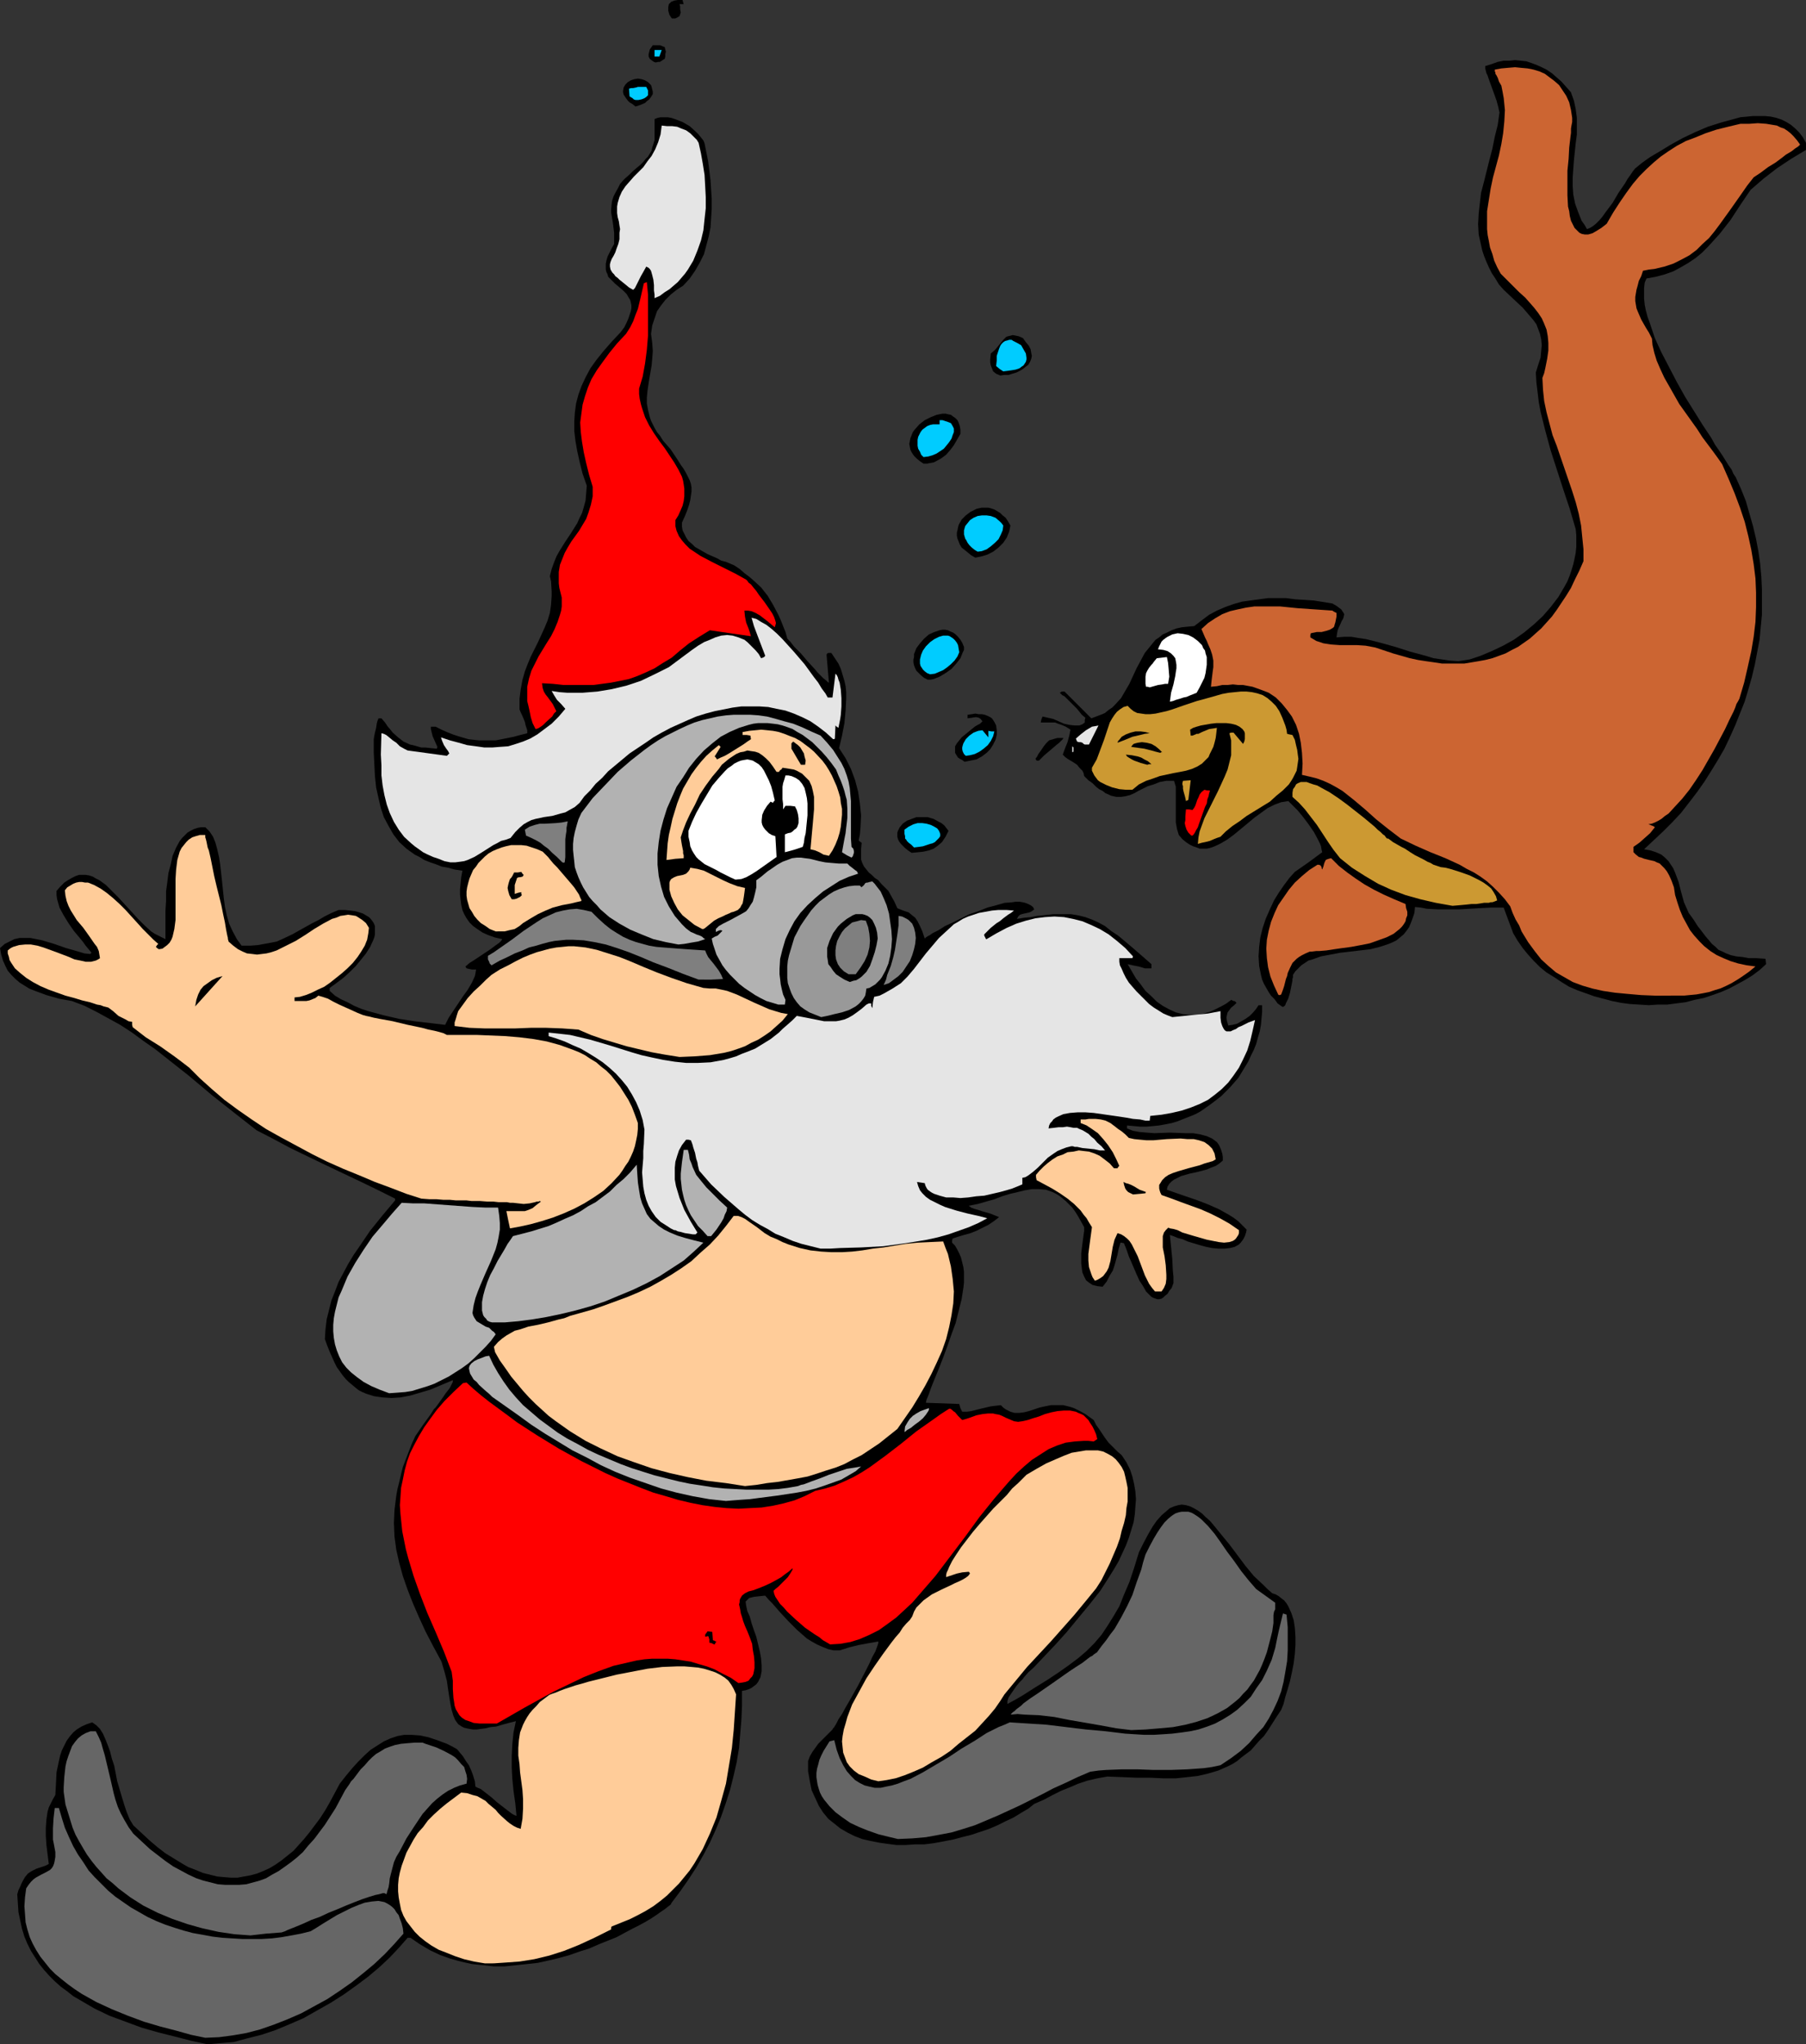 <?xml version="1.0" encoding="UTF-8" standalone="no"?>
<svg
   version="1.0"
   width="129.766mm"
   height="146.866mm"
   id="svg71"
   sodipodi:docname="Santa Scuba Diving 2.wmf"
   xmlns:inkscape="http://www.inkscape.org/namespaces/inkscape"
   xmlns:sodipodi="http://sodipodi.sourceforge.net/DTD/sodipodi-0.dtd"
   xmlns="http://www.w3.org/2000/svg"
   xmlns:svg="http://www.w3.org/2000/svg">
  <rect width="100%" height="100%" fill="#333333" stroke="none"/>
  <sodipodi:namedview
     id="namedview71"
     pagecolor="#ffffff"
     bordercolor="#000000"
     borderopacity="0.25"
     inkscape:showpageshadow="2"
     inkscape:pageopacity="0.0"
     inkscape:pagecheckerboard="0"
     inkscape:deskcolor="#d1d1d1"
     inkscape:document-units="mm" />
  <defs
     id="defs1">
    <pattern
       id="WMFhbasepattern"
       patternUnits="userSpaceOnUse"
       width="6"
       height="6"
       x="0"
       y="0" />
  </defs>
  <path
     style="fill:#000000;fill-opacity:1;fill-rule:evenodd;stroke:none"
     d="m 56.398,555.086 -4.525,-0.97 -4.363,-1.131 -4.525,-1.131 -4.525,-1.293 -4.363,-1.616 -4.363,-1.616 -4.04,-1.939 -3.878,-2.262 -1.939,-1.131 -1.616,-1.293 -1.778,-1.293 -1.616,-1.454 -1.454,-1.454 -1.454,-1.616 -1.293,-1.616 -1.131,-1.778 -1.131,-1.778 -0.97,-1.939 -0.808,-1.939 -0.646,-2.101 -0.485,-2.262 -0.485,-2.262 -0.162,-2.424 -0.162,-2.424 0.323,-1.131 0.485,-0.97 0.323,-0.808 0.323,-0.646 0.646,-1.131 0.808,-0.97 0.97,-0.646 1.293,-0.646 1.454,-0.485 0.97,-0.323 0.97,-0.485 -0.323,-2.586 -0.323,-2.586 -0.162,-2.424 v -2.262 l 0.162,-2.262 0.323,-2.101 0.323,-1.131 0.485,-0.97 0.646,-1.293 0.646,-1.131 0.162,-2.909 0.162,-3.232 0.646,-3.07 0.323,-1.454 0.485,-1.454 0.646,-1.293 0.646,-1.293 0.808,-1.131 0.97,-1.131 0.97,-0.808 1.293,-0.808 1.454,-0.646 1.454,-0.485 1.131,0.808 0.97,0.97 0.808,1.293 0.646,1.454 0.646,1.616 0.646,1.778 0.485,1.939 0.646,1.939 0.808,4.202 1.293,4.363 0.646,2.101 0.646,1.939 0.808,1.939 0.97,1.616 2.262,2.101 2.262,2.101 2.101,1.778 2.101,1.616 2.101,1.293 2.101,1.293 1.939,1.131 2.101,0.808 1.939,0.808 1.939,0.485 1.939,0.485 1.778,0.162 1.939,0.162 h 1.778 l 1.778,-0.323 1.778,-0.323 1.778,-0.485 1.616,-0.646 1.778,-0.808 1.616,-0.97 1.616,-1.131 1.616,-1.293 1.616,-1.293 1.454,-1.616 1.454,-1.616 1.454,-1.778 1.454,-1.939 1.454,-1.939 1.454,-2.262 1.293,-2.262 1.293,-2.424 1.293,-2.424 1.778,-2.262 1.616,-1.939 1.616,-1.778 1.778,-1.778 1.616,-1.454 1.778,-1.131 1.778,-1.131 1.778,-0.808 1.939,-0.646 1.778,-0.323 h 2.101 l 2.262,0.162 2.262,0.485 2.424,0.808 2.586,0.97 1.293,0.646 1.454,0.808 0.808,0.97 0.808,0.97 0.808,1.293 0.808,1.131 0.646,1.454 0.485,1.293 0.485,1.616 0.162,1.454 0.646,0.323 0.808,0.323 1.454,1.131 1.454,1.131 1.454,1.293 1.454,1.131 1.454,1.131 1.293,0.97 0.646,0.323 0.485,0.162 -0.323,-3.394 -0.485,-3.394 -0.323,-3.232 -0.162,-3.07 v -3.232 l 0.162,-3.07 0.323,-3.232 0.646,-3.07 -1.939,0.485 -1.778,0.485 -1.616,0.485 -1.616,0.162 -1.293,0.323 -1.293,0.162 -1.131,0.162 h -0.97 l -0.97,-0.162 -0.808,-0.162 -0.646,-0.162 -0.646,-0.323 -0.485,-0.323 -0.485,-0.323 -0.808,-1.131 -0.485,-1.131 -0.485,-1.616 -0.323,-1.616 -0.323,-1.939 -0.323,-2.101 -0.323,-2.262 -0.646,-2.424 -0.808,-2.747 -2.262,-4.202 -2.101,-4.04 -1.778,-3.878 -1.616,-3.717 -1.454,-3.717 -1.293,-3.717 -0.97,-3.555 -0.808,-3.555 -0.485,-3.555 -0.162,-3.717 0.162,-3.555 0.485,-3.878 0.323,-1.778 0.485,-1.939 0.485,-2.101 0.485,-1.939 0.808,-2.101 0.808,-2.101 0.808,-2.101 0.97,-2.101 2.101,-3.07 2.101,-2.909 0.808,-1.293 0.485,-0.485 0.485,-0.646 0.808,-1.131 0.808,-1.131 0.646,-0.97 0.646,-0.808 0.485,-0.646 0.323,-0.646 0.323,-0.646 0.162,-0.323 v -0.323 -0.162 l -3.07,1.293 -3.07,1.293 -2.747,0.808 -2.747,0.808 -2.586,0.485 -2.424,0.162 -2.424,-0.162 -2.262,-0.323 -2.101,-0.646 -1.131,-0.485 -0.97,-0.485 -0.808,-0.646 -0.97,-0.808 -0.97,-0.808 -0.808,-0.808 -0.808,-0.97 -0.808,-1.131 -0.808,-1.131 -0.646,-1.293 -0.646,-1.454 -0.646,-1.454 -0.646,-1.616 -0.646,-1.778 0.162,-2.586 0.323,-2.747 0.646,-2.586 0.646,-2.586 0.97,-2.424 0.97,-2.586 1.293,-2.424 1.293,-2.424 1.454,-2.424 1.454,-2.101 3.07,-4.525 3.394,-4.202 3.394,-4.04 v -0.485 l -4.848,-2.424 -4.686,-2.262 -9.534,-4.525 -9.373,-4.525 -4.525,-2.424 -4.686,-2.424 -5.979,-4.686 -6.141,-4.848 -6.141,-5.171 -6.141,-4.848 -3.07,-2.424 -3.232,-2.262 -3.07,-2.262 -3.232,-2.101 -3.232,-1.778 -3.232,-1.778 -3.232,-1.616 -3.394,-1.293 -3.555,-0.646 -3.394,-0.97 L 9.534,269.059 7.918,268.413 6.626,267.605 5.333,266.797 4.202,265.827 3.07,264.696 2.101,263.565 1.454,262.272 0.808,260.818 0.323,259.202 0,257.424 l 1.293,-1.131 1.293,-0.646 1.293,-0.646 1.454,-0.323 h 1.454 1.454 l 1.616,0.323 1.616,0.323 3.232,0.97 3.232,1.131 3.394,0.97 1.616,0.485 1.616,0.162 0.162,-0.323 h 0.162 l -1.616,-1.939 -0.808,-1.131 -0.808,-0.97 -1.616,-1.939 -1.454,-2.101 -1.293,-2.101 -1.131,-2.101 -0.323,-1.131 -0.323,-1.131 -0.162,-1.131 v -1.131 l 0.97,-1.131 1.131,-1.131 0.97,-0.646 1.131,-0.646 0.97,-0.485 0.97,-0.323 h 0.97 0.808 l 0.97,0.162 0.97,0.323 0.808,0.485 0.97,0.485 1.778,1.293 1.616,1.616 1.778,1.778 1.778,1.939 3.555,3.878 1.778,1.778 1.778,1.616 0.97,0.646 0.97,0.485 0.97,0.485 0.97,0.485 v -7.757 l 0.162,-2.586 v -2.586 l 0.323,-2.424 0.323,-2.586 0.646,-2.424 0.485,-2.262 0.97,-2.262 0.97,-1.778 0.646,-0.808 0.808,-0.808 0.646,-0.646 0.808,-0.485 0.97,-0.485 0.97,-0.323 0.97,-0.162 h 1.131 l 1.131,1.131 0.97,1.454 0.646,1.616 0.485,1.778 0.485,2.101 0.323,2.101 0.485,4.363 0.485,4.686 0.323,2.424 0.485,2.262 0.646,2.262 0.97,2.101 1.131,2.101 1.293,1.778 h 2.262 l 2.101,-0.162 1.778,-0.323 1.778,-0.323 1.616,-0.323 1.454,-0.646 2.747,-1.293 2.586,-1.454 1.454,-0.808 1.454,-0.808 1.616,-0.808 1.616,-0.97 1.939,-0.97 1.939,-0.808 h 1.778 l 1.454,0.162 1.293,0.162 1.131,0.323 0.97,0.323 0.808,0.485 0.808,0.485 0.485,0.485 0.485,0.646 0.323,0.485 0.323,0.808 v 0.646 0.808 0.808 l -0.162,0.808 -0.323,0.808 -0.808,1.778 -1.131,1.778 -1.293,1.616 -1.454,1.778 -1.616,1.616 -1.778,1.616 -1.939,1.454 -1.778,1.293 v 0.323 0.485 l 1.454,1.293 1.616,0.97 1.778,0.808 1.778,0.97 1.939,0.808 1.939,0.646 4.202,1.131 4.202,0.97 4.202,0.646 4.202,0.485 4.04,0.485 0.97,-1.939 1.293,-1.939 2.586,-3.878 1.293,-1.778 1.131,-1.939 0.808,-1.778 0.162,-0.808 0.162,-0.97 h -1.131 l -0.808,-0.162 -0.646,-0.162 -0.323,-0.485 1.131,-0.97 1.293,-0.808 1.454,-0.97 2.909,-1.939 1.293,-0.97 1.131,-0.808 0.485,-0.485 0.323,-0.485 -2.101,-0.485 -1.778,-0.646 -1.454,-0.646 -1.454,-0.97 -1.131,-0.808 -0.97,-0.97 -0.808,-1.131 -0.646,-1.131 -0.485,-1.131 -0.323,-1.454 -0.162,-1.293 -0.162,-1.454 v -1.454 l 0.162,-1.616 0.162,-1.616 0.323,-1.778 -2.101,-0.323 -1.778,-0.485 -1.778,-0.323 -1.616,-0.646 -1.454,-0.485 -1.616,-0.646 -1.293,-0.808 -1.293,-0.646 -2.262,-1.616 -1.939,-1.778 -1.616,-2.101 -1.293,-2.262 -1.293,-2.424 -0.808,-2.424 -0.646,-2.747 -0.646,-2.909 -0.323,-3.07 -0.162,-3.232 -0.162,-3.232 v -3.555 l 0.162,-0.97 0.162,-0.808 0.162,-0.646 0.162,-0.646 0.162,-1.131 0.162,-0.646 0.323,-0.808 h 0.808 l 0.97,1.131 0.646,0.97 0.808,0.97 0.646,0.808 1.454,1.293 1.454,1.131 1.778,0.808 0.808,0.162 1.131,0.323 1.131,0.323 h 1.131 l 1.454,0.162 1.616,0.162 0.162,-0.485 -0.646,-1.454 -0.646,-1.454 -0.323,-1.293 -0.162,-0.646 v -0.646 h 1.293 l 1.616,0.808 1.454,0.646 1.616,0.646 1.454,0.485 2.747,0.808 2.909,0.323 h 1.454 1.454 1.616 l 1.616,-0.323 1.616,-0.323 1.616,-0.323 1.778,-0.485 1.939,-0.485 v -0.808 l -0.162,-0.485 -0.323,-0.97 -0.162,-0.808 -0.323,-0.808 -0.485,-1.131 -0.323,-0.646 -0.323,-0.808 v -1.454 -1.454 l 0.323,-2.586 0.485,-2.586 0.646,-2.262 0.808,-2.101 0.808,-1.939 1.939,-3.878 1.778,-3.878 0.808,-1.939 0.646,-2.101 0.323,-2.262 0.162,-2.424 v -1.131 l -0.162,-2.747 -0.323,-1.454 0.485,-1.939 0.646,-1.778 0.646,-1.616 0.808,-1.454 1.616,-2.586 1.616,-2.424 1.616,-2.586 0.646,-1.454 0.646,-1.293 0.485,-1.616 0.485,-1.778 0.162,-1.939 0.162,-2.101 -1.131,-3.232 -0.808,-3.232 -0.646,-2.909 -0.485,-2.747 -0.323,-2.747 v -2.586 l 0.162,-2.424 0.323,-2.424 0.646,-2.424 0.808,-2.262 1.131,-2.424 1.293,-2.424 1.616,-2.262 1.939,-2.424 2.262,-2.586 2.424,-2.586 0.97,-1.293 0.646,-1.293 0.485,-1.131 0.323,-0.97 0.323,-0.97 0.162,-0.808 v -0.808 l -0.162,-0.808 -0.162,-0.646 -0.323,-0.485 -0.646,-1.131 -0.97,-0.97 -1.131,-0.97 -0.97,-0.808 -0.97,-0.97 -0.97,-0.97 -0.162,-0.646 -0.323,-0.646 -0.162,-0.646 v -0.808 -0.808 l 0.162,-0.808 0.323,-1.131 0.485,-0.97 0.646,-1.293 0.646,-1.131 v -1.616 -1.454 l -0.162,-1.293 -0.162,-1.293 -0.162,-0.97 -0.323,-1.939 v -0.808 l 0.162,-1.778 0.162,-0.808 0.323,-0.97 0.485,-0.97 0.646,-1.131 0.646,-1.293 1.131,-1.293 1.293,-1.131 0.97,-0.97 1.131,-0.97 0.97,-0.808 0.808,-0.808 0.646,-0.808 0.646,-0.646 0.485,-0.808 0.485,-0.808 0.162,-0.808 0.323,-0.97 0.323,-1.131 v -1.131 -1.293 -1.454 -1.778 l 0.808,-0.323 0.808,-0.162 h 0.97 0.97 l 0.97,0.162 0.97,0.323 2.101,0.808 1.939,1.131 1.616,1.454 0.808,0.808 0.646,0.808 0.646,0.808 0.323,0.808 0.97,4.848 0.646,5.171 0.162,2.586 0.162,2.424 v 2.747 l -0.162,2.424 -0.162,2.586 -0.485,2.424 -0.646,2.424 -0.646,2.424 -1.131,2.262 -1.293,2.262 -1.454,2.101 -1.778,1.939 -1.778,1.131 -1.616,1.293 -1.454,1.454 -1.131,1.454 -1.131,1.616 -0.646,1.939 -0.646,1.939 -0.323,2.262 0.323,2.424 0.162,2.262 -0.162,2.101 -0.162,1.778 -0.646,3.717 -0.485,3.232 -0.162,1.778 v 1.616 l 0.323,1.778 0.485,1.939 0.323,0.97 0.485,0.97 0.485,0.97 0.646,1.131 0.808,0.97 0.808,1.293 0.97,1.131 1.131,1.293 0.97,1.454 0.97,1.454 0.808,1.293 0.808,1.131 0.646,1.131 0.485,0.97 0.485,0.97 0.323,0.97 0.162,0.97 v 1.131 l -0.162,1.131 -0.162,1.131 -0.323,1.293 -0.485,1.454 -0.646,1.616 -0.808,1.778 v 1.131 l 0.162,0.97 0.485,0.97 0.485,0.97 0.646,0.97 0.97,0.808 0.808,0.808 1.131,0.646 2.262,1.293 2.586,1.131 1.131,0.646 1.293,0.323 2.262,0.97 1.454,0.97 1.293,1.131 1.293,0.97 1.131,0.97 2.101,1.939 1.778,2.262 1.454,2.424 1.454,2.747 0.646,1.454 0.646,1.616 0.646,1.616 0.485,1.778 0.323,0.323 0.485,0.485 0.485,0.646 0.646,0.808 0.808,0.808 0.97,0.97 1.778,2.101 1.939,2.101 0.808,0.97 0.808,0.808 0.808,0.808 0.646,0.485 0.485,0.485 0.323,0.162 -0.646,-7.595 0.162,-0.323 0.323,-0.162 h 0.323 0.485 l 0.97,1.454 0.97,1.454 0.646,1.454 0.485,1.616 0.485,1.616 0.323,1.454 0.162,1.616 v 1.778 l -0.162,3.232 -0.323,3.394 -0.646,3.394 -0.808,3.394 1.778,2.747 1.454,2.909 1.131,3.07 0.808,3.07 0.485,3.232 0.323,3.232 -0.162,3.394 -0.162,1.778 -0.323,1.616 0.323,0.323 0.485,0.323 -0.162,1.778 v 1.454 1.293 l 0.323,0.97 0.485,0.97 0.646,0.808 0.646,0.808 0.808,0.646 0.808,0.808 0.97,0.646 0.808,0.97 0.97,0.97 0.97,0.97 0.808,1.454 0.808,1.454 0.808,1.778 0.808,0.323 0.808,0.323 1.454,0.485 0.97,0.808 0.808,0.646 0.646,0.97 0.646,1.293 0.646,1.454 0.323,0.97 0.323,0.97 0.323,-0.323 0.485,-0.323 0.646,-0.323 0.646,-0.485 1.616,-0.808 1.778,-1.131 2.101,-0.97 2.262,-1.131 2.262,-1.131 2.424,-0.808 2.424,-0.97 2.424,-0.646 2.262,-0.646 2.101,-0.162 0.97,-0.162 h 0.97 l 0.97,0.162 0.646,0.162 0.808,0.323 0.646,0.323 0.646,0.485 0.323,0.646 -0.646,0.485 -0.646,0.323 -1.454,0.323 -0.646,0.162 -0.485,0.162 -0.485,0.485 -0.323,0.646 1.939,-0.323 1.778,-0.162 1.616,-0.323 1.616,-0.162 1.454,-0.162 1.454,-0.162 h 2.424 2.424 l 1.939,0.323 1.939,0.485 1.778,0.646 1.778,0.808 1.778,0.97 1.616,1.293 1.939,1.293 1.939,1.616 2.101,1.778 2.424,2.101 1.293,1.131 1.293,1.131 v 0.485 0.646 h -1.778 l -1.616,-0.485 -1.616,-0.323 -1.454,-0.323 1.131,1.939 1.131,1.939 1.293,1.616 1.293,1.778 1.616,1.454 1.454,1.454 1.616,1.131 1.778,0.97 1.778,0.808 1.939,0.485 1.939,0.162 h 2.101 l 2.101,-0.485 1.131,-0.323 1.131,-0.485 2.262,-1.131 1.131,-0.646 1.293,-0.97 0.323,0.162 0.323,0.162 h 0.323 l 0.485,0.485 -0.646,0.646 -0.808,0.646 -0.485,0.646 -0.485,0.646 -0.162,0.646 -0.162,0.808 0.162,0.97 0.162,0.485 0.162,0.646 1.131,-0.162 1.293,-0.323 1.131,-0.646 1.131,-0.646 1.131,-0.808 0.97,-0.97 0.808,-0.97 0.646,-0.97 h 0.97 v 1.778 l -0.162,1.778 -0.162,1.778 -0.323,1.778 -0.485,1.616 -0.485,1.778 -0.646,1.616 -0.808,1.616 -0.646,1.454 -0.97,1.616 -1.778,2.909 -2.262,2.586 -2.424,2.424 -2.747,2.101 -2.747,1.939 -1.454,0.808 -1.616,0.646 -1.616,0.646 -1.616,0.646 -1.616,0.485 -1.616,0.323 -1.778,0.323 -1.616,0.162 -1.778,0.162 h -1.778 l -1.778,-0.162 -1.778,-0.162 v 0.808 l 1.616,0.646 1.778,0.323 1.939,0.162 2.101,0.162 4.202,-0.162 4.363,0.162 h 1.939 l 1.939,0.323 1.778,0.485 1.454,0.646 0.646,0.485 0.646,0.485 0.485,0.646 0.323,0.646 0.323,0.808 0.323,0.97 0.162,0.97 v 0.97 l -0.97,0.808 -0.97,0.646 -1.293,0.485 -1.131,0.485 -2.424,0.646 -2.262,0.485 -2.262,0.646 -0.97,0.485 -0.97,0.485 -0.646,0.485 -0.646,0.646 -0.485,0.808 -0.162,0.808 2.747,0.97 5.656,1.939 2.909,1.131 2.909,1.293 2.586,1.454 1.293,0.808 1.293,0.97 1.131,1.131 1.131,1.131 -0.162,0.808 -0.323,0.97 -0.323,0.646 -0.323,0.485 -0.485,0.646 -0.485,0.485 -1.131,0.646 -1.293,0.323 -1.454,0.162 h -1.616 l -1.778,-0.162 -1.616,-0.323 -1.778,-0.485 -3.232,-0.97 -1.454,-0.646 -1.293,-0.323 -1.131,-0.485 -0.97,-0.323 0.323,3.232 0.323,3.232 0.162,3.232 0.162,1.616 v 1.778 l -0.485,1.293 -0.646,0.808 -0.485,0.808 -0.646,0.485 -0.485,0.485 -0.485,0.323 -0.646,0.162 h -0.485 l -0.485,-0.162 -0.485,-0.162 -0.646,-0.323 -0.485,-0.485 -0.97,-0.97 -0.808,-1.454 -0.97,-1.454 -0.808,-1.778 -1.454,-3.394 -0.646,-1.454 -0.485,-1.454 -0.485,-1.293 -0.162,-0.323 -0.162,-0.485 -0.646,-0.162 h -0.323 l -0.485,1.616 -0.323,1.616 -0.808,2.909 -0.485,1.454 -0.808,1.293 -0.808,1.616 -1.131,1.454 -1.454,-0.162 -1.293,-0.323 -0.97,-0.646 -0.808,-0.646 -0.485,-0.97 -0.485,-1.131 -0.162,-1.131 -0.162,-1.293 v -2.747 l 0.323,-2.586 0.323,-2.424 0.162,-1.131 v -0.97 l -0.808,-1.454 -0.808,-1.454 -0.808,-1.293 -0.808,-1.131 -0.97,-0.97 -0.808,-0.808 -0.97,-0.808 -0.808,-0.646 -0.808,-0.485 -0.97,-0.485 -1.778,-0.646 -1.939,-0.162 h -1.939 l -1.939,0.323 -1.939,0.485 -2.101,0.485 -2.101,0.646 -2.101,0.808 -2.262,0.646 -2.262,0.646 -2.424,0.485 0.646,0.485 0.808,0.323 1.131,0.323 0.97,0.323 2.262,0.646 2.424,0.97 -1.454,1.131 -1.454,0.97 -1.616,0.808 -1.616,0.808 -1.616,0.646 -1.778,0.485 -1.616,0.485 -1.454,0.485 -0.162,0.485 v 0.646 l 0.808,0.808 0.646,1.131 0.485,0.97 0.485,1.131 0.323,1.293 0.323,1.293 0.162,1.293 v 2.909 l -0.162,1.454 -0.485,3.07 -0.808,3.232 -0.808,3.232 -1.131,3.07 -1.131,3.232 -1.131,3.07 -1.131,2.909 -1.131,2.747 -0.97,2.424 -0.808,2.262 -0.485,1.131 -0.162,0.808 4.525,0.162 4.525,0.162 0.323,1.131 0.485,0.97 h 1.293 l 1.131,-0.162 2.586,-0.646 2.747,-0.646 1.293,-0.162 1.454,-0.162 0.646,0.646 0.646,0.485 1.293,0.646 1.131,0.323 h 1.293 l 1.293,-0.162 1.293,-0.323 1.454,-0.485 1.454,-0.485 1.454,-0.323 1.616,-0.323 h 1.616 1.778 l 1.939,0.485 0.97,0.323 0.97,0.485 0.97,0.485 1.131,0.646 1.131,0.808 1.131,0.808 0.646,1.293 0.808,1.131 1.616,2.424 0.97,1.293 1.131,1.131 1.293,1.293 1.131,0.97 1.293,1.939 0.97,1.939 0.646,1.939 0.485,2.101 0.323,1.939 0.162,2.101 -0.162,2.101 -0.162,2.101 -0.323,2.101 -0.646,2.101 -0.646,2.101 -0.808,2.101 -0.97,2.101 -0.97,2.101 -1.131,1.939 -1.293,2.101 -2.586,4.04 -3.07,3.878 -3.07,3.717 -3.07,3.717 -3.07,3.394 -3.07,3.232 -2.747,2.909 -1.454,1.293 -1.131,1.293 -0.485,0.646 -0.808,0.808 -0.808,0.97 -1.454,2.101 -0.646,0.97 -0.323,0.97 v 0.323 0.485 l 2.101,-1.131 1.939,-1.131 1.778,-1.131 1.778,-1.131 3.394,-2.101 2.909,-1.939 2.747,-1.939 2.586,-1.939 2.262,-1.939 2.101,-2.101 1.939,-2.262 1.616,-2.424 1.616,-2.586 1.616,-2.747 1.293,-3.232 1.454,-3.394 0.646,-1.939 0.646,-1.939 0.646,-2.101 0.646,-2.101 1.293,-2.586 1.293,-2.424 1.131,-1.939 1.131,-1.616 1.293,-1.454 1.131,-0.97 1.131,-0.97 1.131,-0.485 1.131,-0.323 0.97,-0.162 1.131,0.162 1.131,0.323 0.97,0.485 1.131,0.646 1.131,0.808 0.97,0.97 1.131,0.97 0.97,1.131 2.101,2.586 2.262,2.747 4.363,5.817 2.262,2.747 2.586,2.424 1.131,1.131 1.293,1.131 0.97,0.323 0.808,0.485 0.808,0.646 0.646,0.485 0.646,0.808 0.485,0.808 0.808,1.778 0.646,1.939 0.323,2.101 0.162,2.424 v 2.262 l -0.162,2.424 -0.323,2.586 -0.485,2.424 -0.485,2.262 -0.646,2.262 -0.646,2.101 -0.485,1.939 -0.646,1.616 -1.293,1.939 -1.131,1.778 -1.131,1.778 -1.131,1.616 -1.293,1.293 -1.131,1.293 -1.131,1.293 -1.293,0.97 -1.293,0.97 -1.131,0.97 -1.293,0.808 -1.293,0.646 -2.586,1.131 -2.747,0.808 -2.747,0.646 -2.909,0.323 -3.07,0.323 h -3.394 l -3.394,-0.162 h -1.778 -1.939 l -3.878,-0.162 -4.202,-0.162 -2.747,0.485 -2.747,0.646 -2.424,0.808 -2.262,0.97 -2.424,0.97 -2.262,1.131 -2.424,1.293 -2.586,1.131 -1.616,1.293 -1.939,1.131 -2.101,1.293 -2.101,0.97 -2.262,1.131 -2.262,0.97 -4.848,1.616 -2.586,0.646 -2.424,0.646 -2.586,0.485 -2.586,0.485 -2.586,0.323 h -2.586 l -2.424,0.162 h -2.586 l -2.424,-0.323 -2.262,-0.323 -2.424,-0.485 -2.101,-0.485 -2.101,-0.808 -1.939,-0.97 -1.939,-1.131 -1.616,-1.293 -1.616,-1.293 -1.454,-1.778 -1.131,-1.778 -0.97,-2.101 -0.97,-2.101 -0.485,-2.424 -0.485,-2.747 v -2.747 l 0.485,-1.293 0.646,-1.131 0.808,-1.131 0.808,-1.131 1.939,-1.939 1.939,-1.939 0.162,-0.323 0.323,-0.323 0.162,-0.323 0.323,-0.485 0.646,-1.293 0.97,-1.454 0.97,-1.778 1.131,-1.939 2.262,-4.04 2.101,-4.04 0.97,-1.939 0.808,-1.778 0.808,-1.454 0.485,-1.293 0.162,-0.485 0.162,-0.485 v -0.323 -0.162 l -2.747,0.485 -2.586,0.485 -2.586,0.646 -2.586,0.808 h -1.616 l -1.454,-0.323 -1.616,-0.646 -1.454,-0.646 -1.454,-0.808 -1.293,-0.808 -1.293,-1.131 -1.293,-1.131 -2.424,-2.424 -2.262,-2.424 -2.101,-2.424 -0.97,-0.97 -0.97,-1.131 -1.616,0.162 -1.454,0.162 -0.646,0.162 -0.646,0.162 -0.485,0.485 -0.485,0.485 0.162,1.131 0.323,1.454 0.646,1.454 0.485,1.778 0.646,1.939 0.646,1.778 0.97,4.04 0.323,1.778 0.162,1.939 v 1.616 l -0.323,1.616 -0.323,0.646 -0.323,0.646 -0.485,0.646 -0.646,0.485 -0.646,0.485 -0.646,0.323 -0.97,0.323 -0.97,0.162 v 4.04 l -0.162,3.717 -0.323,3.878 -0.323,3.878 -0.646,3.878 -0.808,3.555 -0.97,3.878 -1.131,3.555 -1.293,3.717 -1.454,3.555 -1.616,3.555 -1.778,3.394 -1.939,3.394 -2.101,3.232 -2.262,3.232 -2.424,3.232 v 0.162 l -0.323,0.323 -0.646,0.485 -0.808,0.646 -0.97,0.646 -1.131,0.808 -1.454,0.97 -1.616,0.97 -1.778,0.97 -1.939,0.97 -2.101,1.131 -2.101,1.131 -2.424,0.97 -2.424,0.97 -2.586,1.131 -2.586,0.808 -2.747,0.97 -2.909,0.808 -2.747,0.646 -2.909,0.646 -2.909,0.323 -3.07,0.323 -3.07,0.323 h -2.909 l -2.909,-0.323 -3.07,-0.323 -2.909,-0.646 -2.909,-0.808 -2.747,-0.97 -2.747,-1.293 -2.747,-1.616 -2.586,-1.778 h -0.808 l -2.262,2.586 -2.586,2.747 -2.747,2.586 -3.07,2.586 -3.232,2.424 -3.394,2.424 -3.555,2.262 -3.717,2.101 -3.717,2.101 -3.717,1.616 -3.878,1.616 -3.878,1.293 -3.878,0.97 -3.555,0.97 -3.717,0.323 -1.778,0.162 z"
     id="path1" />
  <path
     style="fill:#666666;fill-opacity:1;fill-rule:evenodd;stroke:none"
     d="m 55.752,553.308 -3.878,-0.808 -4.04,-1.131 -4.363,-1.131 -4.363,-1.293 -4.363,-1.616 -4.363,-1.778 -4.202,-1.939 -4.04,-2.262 -1.939,-1.293 -1.778,-1.293 -1.616,-1.293 -1.778,-1.454 -1.454,-1.454 -1.293,-1.616 -1.293,-1.616 -1.131,-1.778 -0.97,-1.778 -0.808,-1.778 -0.646,-2.101 -0.485,-1.939 -0.162,-2.262 -0.162,-2.101 0.162,-2.424 0.323,-2.424 0.646,-0.97 0.646,-0.808 0.646,-0.646 0.646,-0.485 1.454,-0.808 1.293,-0.646 1.131,-0.646 0.485,-0.485 0.323,-0.485 0.323,-0.808 0.162,-0.808 0.162,-0.97 v -1.293 l -0.323,-1.778 -0.323,-1.616 v -1.454 -1.616 l 0.162,-2.747 0.323,-2.747 h 1.131 l 0.808,2.747 0.808,2.586 1.131,2.586 1.131,2.424 1.293,2.262 1.454,2.101 1.454,2.262 1.616,1.778 1.939,1.939 1.778,1.778 1.939,1.616 2.101,1.454 2.101,1.454 2.262,1.293 2.262,1.293 2.424,1.131 2.424,0.97 2.424,0.808 2.586,0.808 2.424,0.646 2.747,0.485 2.586,0.485 2.747,0.323 2.586,0.162 2.747,0.162 h 2.586 2.747 l 2.747,-0.162 2.586,-0.323 2.747,-0.485 2.586,-0.485 2.586,-0.646 1.616,-0.97 1.778,-1.131 3.717,-2.262 1.939,-0.97 1.939,-0.97 1.939,-0.808 1.778,-0.646 1.939,-0.323 1.778,-0.162 0.808,0.162 0.808,0.162 0.646,0.323 0.808,0.485 0.646,0.485 0.646,0.646 0.485,0.808 0.646,0.808 0.323,0.97 0.485,1.293 0.323,1.293 0.162,1.454 -2.424,2.747 -2.586,2.747 -2.909,2.747 -2.909,2.424 -3.232,2.586 -3.232,2.262 -3.394,2.262 -3.555,1.939 -3.555,1.939 -3.717,1.616 -3.717,1.454 -3.717,1.293 -3.717,0.97 -3.717,0.646 -3.717,0.485 z"
     id="path2" />
  <path
     style="fill:#ffcc99;fill-opacity:1;fill-rule:evenodd;stroke:none"
     d="m 131.704,533.109 -2.909,-0.485 -2.747,-0.646 -2.424,-0.808 -2.424,-0.97 -2.101,-0.808 -1.939,-1.131 -1.616,-1.131 -1.616,-1.293 -1.293,-1.293 -1.131,-1.454 -1.131,-1.454 -0.808,-1.454 -0.646,-1.616 -0.323,-1.616 -0.323,-1.778 -0.162,-1.616 v -1.778 l 0.162,-1.778 0.323,-1.616 0.485,-1.778 0.646,-1.778 0.646,-1.778 0.97,-1.778 0.97,-1.778 1.131,-1.778 1.454,-1.616 1.293,-1.778 1.616,-1.616 1.778,-1.616 1.778,-1.454 1.939,-1.454 1.939,-1.454 1.616,0.162 1.454,0.485 1.293,0.323 1.131,0.646 1.131,0.646 0.808,0.808 1.939,1.616 0.646,0.808 0.808,0.808 1.616,1.454 0.808,0.646 0.97,0.646 0.97,0.485 0.97,0.323 0.485,-2.747 0.162,-2.747 v -2.586 l -0.162,-2.424 -0.646,-4.848 -0.162,-2.262 -0.323,-2.262 v -2.101 l 0.162,-2.101 0.323,-2.101 0.808,-2.101 0.485,-0.97 0.646,-1.131 0.646,-0.97 0.808,-0.97 0.97,-0.97 0.97,-1.131 1.293,-0.97 1.293,-0.97 0.808,-0.323 0.97,-0.323 1.131,-0.485 1.293,-0.485 1.454,-0.485 1.454,-0.485 1.778,-0.485 1.616,-0.485 3.878,-0.97 3.878,-0.97 4.202,-0.808 4.202,-0.808 4.04,-0.485 4.04,-0.162 h 1.939 l 1.939,0.162 1.778,0.162 1.616,0.323 1.616,0.485 1.454,0.485 1.293,0.646 1.293,0.808 0.97,0.808 0.808,1.131 0.646,1.131 0.646,1.454 -0.323,4.848 -0.323,4.848 -0.485,4.848 -0.808,4.848 -0.808,4.848 -1.293,4.686 -1.293,4.525 -1.778,4.363 -0.97,2.101 -0.97,2.101 -1.131,1.939 -1.131,1.939 -1.293,1.939 -1.454,1.778 -1.454,1.778 -1.616,1.616 -1.616,1.616 -1.778,1.454 -1.939,1.454 -2.101,1.293 -2.101,1.131 -2.262,1.131 -2.424,0.97 -2.424,0.97 -0.162,0.323 v 0.485 l -2.262,1.131 -2.262,1.131 -4.202,1.939 -4.04,1.616 -4.04,1.293 -4.04,0.97 -4.04,0.646 -2.262,0.162 -2.262,0.162 -2.424,0.162 z"
     id="path3" />
  <path
     style="fill:#666666;fill-opacity:1;fill-rule:evenodd;stroke:none"
     d="m 68.034,525.514 -4.363,-0.323 -4.363,-0.646 -4.363,-0.97 -4.04,-1.131 -4.202,-1.454 -3.878,-1.616 -3.878,-1.939 -3.555,-2.262 -3.232,-2.424 -1.616,-1.454 -1.616,-1.293 -1.293,-1.454 -1.454,-1.616 -1.293,-1.616 -1.293,-1.778 -0.97,-1.616 -1.131,-1.939 -0.97,-1.778 -0.808,-1.939 -0.646,-2.101 -0.646,-2.101 -0.646,-2.101 -0.323,-2.262 -0.162,-1.131 v -1.293 l 0.162,-2.747 0.323,-2.909 0.323,-1.454 0.485,-1.454 0.485,-1.293 0.485,-1.293 0.808,-1.131 0.808,-0.97 0.97,-0.808 1.131,-0.646 1.293,-0.485 h 1.454 l 0.808,1.616 0.646,1.454 0.485,1.778 0.485,1.616 0.808,3.394 0.808,3.394 0.808,3.555 0.485,1.778 0.646,1.939 0.808,1.778 0.97,1.778 1.131,1.939 1.293,1.778 2.262,2.101 2.262,2.101 2.101,1.616 2.101,1.616 2.101,1.454 2.101,1.131 2.101,1.131 2.101,0.97 1.939,0.646 1.939,0.485 1.939,0.485 1.939,0.162 h 1.939 1.939 l 1.939,-0.162 1.778,-0.485 1.778,-0.485 1.778,-0.646 1.616,-0.97 1.778,-0.97 1.616,-1.131 1.778,-1.293 1.616,-1.293 1.616,-1.454 1.454,-1.778 1.616,-1.778 1.454,-1.939 1.454,-1.939 1.454,-2.262 1.454,-2.262 1.293,-2.424 1.293,-2.424 1.131,-1.616 0.485,-0.808 0.646,-0.646 0.97,-1.293 0.97,-1.293 1.131,-1.131 0.97,-1.131 0.97,-0.97 1.131,-0.97 1.131,-0.646 1.293,-0.808 1.293,-0.485 1.454,-0.485 1.616,-0.323 1.778,-0.162 1.939,-0.162 h 2.101 l 0.808,0.323 0.97,0.323 1.939,0.646 2.101,0.97 2.101,1.131 0.97,0.646 0.808,0.808 0.808,0.97 0.808,0.808 0.323,1.131 0.323,0.97 0.162,1.131 -0.162,1.293 -1.778,0.485 -1.616,0.646 -1.616,0.808 -1.454,0.97 -1.454,1.131 -1.454,1.293 -1.293,1.454 -1.293,1.454 -2.262,3.394 -2.101,3.232 -1.778,3.394 -0.97,1.616 -0.646,1.454 -0.808,3.07 -0.323,1.293 -0.162,1.454 -0.162,0.97 -0.323,0.97 -0.162,0.646 -0.162,0.323 -0.162,-0.162 -0.323,-0.162 h -0.485 l -0.485,0.162 -0.646,0.162 -0.808,0.162 -1.616,0.485 -1.939,0.646 -2.101,0.808 -2.424,0.97 -2.262,0.97 -2.424,0.97 -2.424,1.131 -2.262,0.808 -2.101,0.97 -1.939,0.808 -1.616,0.646 -0.808,0.323 -0.646,0.323 -0.485,0.162 -0.485,0.162 -4.202,0.323 z"
     id="path4" />
  <path
     style="fill:#666666;fill-opacity:1;fill-rule:evenodd;stroke:none"
     d="m 243.854,499.335 -2.747,-0.646 -2.586,-0.646 -2.747,-0.97 -2.424,-0.97 -2.424,-1.131 -2.101,-1.454 -1.939,-1.454 -1.616,-1.616 -1.454,-1.778 -0.646,-0.97 -0.485,-0.97 -0.323,-0.97 -0.323,-1.131 -0.162,-0.97 -0.162,-1.131 v -1.131 l 0.162,-1.131 0.323,-1.131 0.323,-1.293 0.485,-1.131 0.646,-1.293 0.808,-1.293 0.808,-1.293 0.646,-0.162 0.646,-0.162 0.646,2.586 0.808,2.262 0.97,1.939 0.97,1.616 1.131,1.293 1.131,1.131 1.293,0.808 1.293,0.646 1.293,0.323 1.454,0.323 h 1.616 l 1.454,-0.323 1.616,-0.323 1.616,-0.485 1.616,-0.646 1.778,-0.646 3.394,-1.778 3.555,-2.101 3.555,-2.101 3.394,-2.262 3.555,-2.101 3.232,-2.101 1.616,-0.808 1.616,-0.808 1.616,-0.646 1.454,-0.646 2.424,0.162 2.586,0.162 5.01,0.323 5.333,0.646 2.586,0.323 2.747,0.323 5.333,0.485 5.333,0.646 5.171,0.323 h 2.586 l 2.586,-0.162 2.424,-0.162 2.586,-0.323 2.262,-0.323 2.262,-0.485 2.424,-0.808 2.101,-0.808 2.101,-1.131 2.101,-1.293 1.778,-1.293 1.939,-1.778 1.778,-1.778 1.454,-2.262 1.616,-2.262 1.293,-2.586 1.293,-2.909 0.97,-3.232 0.485,-2.424 0.485,-2.262 1.131,-4.686 0.97,0.323 0.323,3.394 v 3.232 3.07 l -0.162,2.909 -0.485,2.909 -0.485,2.747 -0.646,2.586 -0.97,2.586 -1.131,2.424 -1.293,2.424 -1.454,2.262 -1.939,2.101 -1.939,2.262 -2.262,2.101 -2.586,1.939 -2.909,1.939 -2.262,0.485 -2.262,0.323 -4.525,0.323 -4.525,0.162 h -4.525 l -4.363,-0.162 h -4.363 l -4.202,0.162 -2.101,0.162 -2.262,0.323 -3.394,1.454 -3.394,1.616 -3.232,1.454 -3.07,1.616 -6.141,3.07 -5.979,2.747 -3.07,1.293 -3.07,1.293 -3.07,0.97 -3.232,0.97 -3.394,0.646 -3.555,0.646 -3.717,0.323 z"
     id="path5" />
  <path
     style="fill:#ffcc99;fill-opacity:1;fill-rule:evenodd;stroke:none"
     d="m 238.521,483.66 -1.939,-0.485 -1.778,-0.808 -1.616,-0.646 -1.293,-0.97 -1.131,-1.131 -0.808,-1.131 -0.485,-1.293 -0.485,-1.293 -0.162,-1.454 -0.162,-1.616 0.162,-1.454 0.323,-1.778 0.485,-1.616 0.485,-1.778 1.293,-3.394 1.939,-3.555 1.939,-3.555 2.262,-3.394 2.262,-3.232 2.262,-3.07 1.131,-1.454 1.131,-1.293 0.808,-1.293 0.97,-1.131 0.97,-0.97 0.646,-0.97 0.485,-1.293 0.646,-1.131 0.97,-0.97 0.97,-0.97 1.131,-0.808 1.131,-0.808 2.586,-1.293 2.424,-1.131 1.293,-0.646 1.131,-0.485 0.97,-0.485 0.808,-0.485 0.646,-0.485 0.485,-0.646 -0.162,-0.323 -0.162,-0.162 -1.778,0.162 -1.454,0.323 -1.454,0.485 -1.454,0.485 v -0.646 l 0.162,-0.646 0.323,-0.646 0.323,-0.808 0.808,-1.616 1.131,-1.778 1.293,-1.939 1.616,-2.101 1.616,-2.101 1.778,-2.101 3.717,-4.202 1.939,-1.939 1.778,-1.778 1.454,-1.778 1.616,-1.454 1.293,-1.293 0.485,-0.485 0.485,-0.485 2.747,-1.616 2.586,-1.454 2.586,-1.131 2.262,-0.97 2.101,-0.808 1.939,-0.323 1.939,-0.323 h 1.778 1.454 l 1.454,0.323 1.293,0.646 1.131,0.646 0.97,0.808 0.808,0.97 0.808,1.131 0.646,1.293 0.323,1.293 0.323,1.454 0.323,1.616 v 1.778 1.939 l -0.323,1.778 -0.162,1.939 -0.485,2.101 -0.646,2.101 -0.485,2.101 -0.808,2.262 -0.97,2.262 -0.97,2.262 -1.131,2.262 -1.131,2.262 -1.454,2.262 -2.909,3.555 -3.07,3.717 -6.302,7.11 -6.464,6.949 -3.07,3.717 -3.07,3.717 -1.131,1.778 -1.454,2.101 -1.616,1.939 -1.778,1.939 -1.939,2.101 -2.262,1.778 -2.262,1.778 -2.262,1.939 -2.424,1.616 -2.586,1.454 -2.424,1.454 -2.586,1.131 -2.424,0.97 -2.424,0.808 -2.424,0.485 z"
     id="path6" />
  <path
     style="fill:#666666;fill-opacity:1;fill-rule:evenodd;stroke:none"
     d="m 307.201,469.763 -4.04,-0.485 -4.363,-0.808 -8.403,-1.454 -4.04,-0.808 -4.202,-0.485 -3.878,-0.162 -1.939,-0.162 -1.778,0.162 v -0.162 l 0.162,-0.162 0.323,-0.323 0.485,-0.323 0.485,-0.485 0.646,-0.485 0.646,-0.485 0.646,-0.646 1.778,-1.293 1.939,-1.293 4.202,-2.909 4.363,-3.07 1.939,-1.293 1.778,-1.131 1.454,-1.131 0.646,-0.485 0.646,-0.323 0.323,-0.323 0.485,-0.323 0.162,-0.162 h 0.162 l 1.293,-1.778 1.293,-1.616 1.131,-1.616 1.131,-1.454 1.778,-3.07 1.616,-3.07 1.454,-3.07 1.131,-3.394 1.293,-3.555 0.485,-1.939 0.646,-2.101 1.131,-2.262 1.131,-2.101 0.97,-1.616 0.97,-1.454 0.97,-1.293 0.97,-0.97 0.97,-0.808 0.97,-0.646 0.97,-0.323 0.808,-0.162 h 0.97 0.808 l 0.97,0.323 0.808,0.485 0.97,0.646 0.808,0.646 0.808,0.808 0.97,0.97 1.778,2.101 1.616,2.262 1.778,2.586 1.939,2.586 1.939,2.747 1.939,2.424 2.101,2.424 5.171,3.717 v 1.778 l -0.162,0.323 -0.162,0.323 -0.162,0.97 v 2.101 l -0.323,2.262 -0.485,1.939 -0.97,3.717 -0.646,1.778 -0.646,1.616 -0.646,1.454 -0.808,1.454 -0.808,1.454 -0.97,1.293 -0.808,1.131 -1.131,1.131 -0.97,1.131 -1.131,0.97 -2.262,1.778 -2.586,1.454 -2.747,1.293 -2.909,0.97 -3.07,0.808 -3.394,0.646 -3.555,0.323 -3.878,0.323 z"
     id="path7" />
  <path
     style="fill:#ff0000;fill-opacity:1;fill-rule:evenodd;stroke:none"
     d="m 130.249,467.985 -1.616,-0.162 -1.293,-0.485 -0.97,-0.323 -0.97,-0.646 -0.646,-0.646 -0.485,-0.808 -0.485,-0.808 -0.323,-0.97 -0.162,-1.131 -0.162,-0.97 -0.162,-2.424 v -2.262 l -0.323,-2.424 -2.101,-5.494 -2.262,-5.333 -2.262,-5.171 -1.939,-5.01 -1.778,-5.01 -1.454,-4.848 -0.646,-2.424 -0.485,-2.424 -0.485,-2.424 -0.485,-4.686 -0.162,-2.424 0.162,-2.262 0.162,-2.424 0.485,-2.262 0.485,-2.424 0.646,-2.424 0.808,-2.262 1.131,-2.262 1.293,-2.424 1.454,-2.424 1.616,-2.262 1.778,-2.424 2.101,-2.424 2.424,-2.424 2.586,-2.424 0.97,-0.162 1.939,1.778 2.101,1.778 2.262,1.778 2.424,1.778 2.424,1.778 2.586,1.939 2.747,1.778 2.747,1.778 5.818,3.555 6.141,3.394 6.464,3.232 3.232,1.454 3.232,1.293 3.232,1.293 3.394,1.293 3.394,0.97 3.232,0.97 3.394,0.808 3.232,0.646 3.394,0.485 3.232,0.323 3.232,0.162 3.07,-0.162 3.232,-0.162 3.07,-0.485 2.909,-0.646 2.909,-0.808 2.747,-1.131 2.909,-1.454 2.747,-0.646 2.586,-0.808 2.586,-1.131 2.424,-1.131 2.262,-1.293 2.262,-1.454 4.202,-3.07 4.202,-3.232 4.202,-3.394 4.363,-3.07 2.262,-1.616 2.262,-1.454 h 0.323 l 0.485,0.323 0.323,0.323 0.485,0.323 0.808,0.97 1.131,1.131 1.131,-0.323 0.97,-0.323 1.778,-0.646 1.616,-0.323 1.454,-0.162 h 1.454 l 0.646,0.162 0.97,0.162 0.808,0.323 0.97,0.485 1.131,0.485 1.131,0.485 1.131,0.162 1.131,-0.162 1.454,-0.323 1.454,-0.485 1.616,-0.485 1.616,-0.646 1.778,-0.485 1.616,-0.323 1.778,-0.162 h 1.616 l 1.616,0.323 0.646,0.323 0.808,0.323 0.646,0.323 0.646,0.646 0.646,0.646 0.485,0.808 0.646,0.97 0.485,0.97 0.485,1.131 0.323,1.293 -0.485,0.323 -0.485,0.323 -1.454,-0.162 h -1.293 l -2.424,0.162 -2.424,0.323 -2.424,0.808 -2.262,0.97 -2.262,1.454 -2.262,1.454 -2.101,1.778 -2.101,1.939 -1.939,2.101 -2.101,2.424 -1.939,2.262 -4.04,5.01 -3.878,5.333 -4.04,5.333 -4.04,5.333 -2.101,2.424 -2.101,2.424 -2.101,2.424 -2.262,2.101 -2.101,1.939 -2.424,1.778 -2.262,1.616 -2.586,1.293 -2.586,1.131 -2.586,0.808 -2.747,0.485 -2.747,0.162 -0.808,-0.485 -1.131,-0.646 -0.97,-0.808 -1.293,-0.808 -2.586,-1.778 -2.424,-2.101 -2.424,-2.262 -0.97,-1.131 -0.97,-0.97 -0.646,-0.97 -0.646,-0.97 -0.323,-0.808 -0.162,-0.808 0.485,-0.485 0.808,-0.646 1.778,-1.778 0.808,-0.808 0.646,-0.97 0.485,-0.808 0.162,-0.323 v -0.323 l -1.131,0.97 -1.131,0.808 -0.808,0.646 -1.131,0.646 -1.778,0.97 -1.778,0.808 -1.616,0.646 -1.293,0.485 -1.293,0.323 -0.97,0.485 -0.808,0.646 -0.485,0.808 -0.162,0.485 v 0.485 l -0.162,0.646 0.162,0.646 0.162,0.808 0.162,0.97 0.323,0.97 0.323,1.131 0.485,1.293 0.646,1.454 0.646,1.616 0.646,1.778 0.162,1.454 0.162,0.97 0.162,0.808 0.162,1.778 v 1.616 l -0.162,0.808 -0.162,0.808 -0.323,0.646 -0.485,0.485 -0.485,0.646 -0.808,0.323 -0.808,0.162 -1.131,0.162 -2.101,-1.454 -2.262,-1.131 -2.101,-1.131 -2.101,-0.808 -2.262,-0.646 -2.101,-0.646 -2.101,-0.323 -2.101,-0.323 -2.101,-0.162 h -2.101 -2.101 l -2.101,0.162 -2.101,0.323 -2.101,0.485 -4.202,0.97 -4.04,1.454 -4.04,1.616 -4.04,1.939 -4.04,1.939 -7.918,4.363 -7.595,4.363 z"
     id="path8" />
  <path
     style="fill:#000000;fill-opacity:1;fill-rule:evenodd;stroke:none"
     d="m 193.92,446.493 -0.646,-0.323 -0.646,-0.162 v -0.485 -0.485 l -0.162,-0.323 v -0.323 l -0.323,-0.162 -0.323,0.162 h -0.323 v -0.485 l 0.162,-0.323 0.162,-0.162 0.323,-0.485 1.293,0.162 0.162,2.262 0.485,0.162 0.162,0.162 h 0.323 l -0.323,0.485 -0.162,0.323 v 0 z"
     id="path9" />
  <path
     style="fill:#b2b2b2;fill-opacity:1;fill-rule:evenodd;stroke:none"
     d="m 197.152,407.548 -4.525,-0.485 -4.525,-0.808 -4.363,-0.97 -4.202,-1.131 -4.202,-1.454 -4.202,-1.454 -4.04,-1.616 -3.878,-1.778 -3.878,-2.101 -3.878,-1.939 -3.717,-2.262 -3.717,-2.262 -3.717,-2.424 -3.555,-2.586 -7.11,-5.01 -0.808,-0.808 -0.97,-0.808 -1.778,-1.616 -0.646,-0.808 -0.808,-0.646 -0.485,-0.808 -0.485,-0.808 -0.162,-0.646 -0.162,-0.808 0.162,-0.646 0.485,-0.646 0.808,-0.646 0.97,-0.485 1.293,-0.485 0.808,-0.323 0.97,-0.162 1.131,2.424 1.293,2.262 1.454,2.262 1.616,2.262 1.778,2.101 1.939,2.101 2.262,1.939 2.262,1.939 2.424,1.778 2.424,1.778 2.586,1.616 2.747,1.454 2.909,1.616 2.747,1.293 3.07,1.293 3.07,1.293 3.07,1.131 3.07,0.97 3.07,0.97 3.232,0.808 3.232,0.808 3.07,0.646 3.232,0.485 3.07,0.485 3.07,0.323 3.07,0.162 3.07,0.162 h 2.909 2.909 l 2.747,-0.162 2.586,-0.323 2.747,-0.485 0.808,-0.323 0.808,-0.162 2.101,-0.808 2.262,-0.808 2.424,-0.97 2.424,-0.808 2.424,-0.808 2.101,-0.323 0.97,-0.162 0.808,-0.162 -1.454,1.293 -1.939,1.131 -1.939,1.131 -2.262,0.808 -2.262,0.808 -2.424,0.808 -2.586,0.646 -2.586,0.485 -5.333,0.808 -5.01,0.646 -2.424,0.323 -2.424,0.162 -2.101,0.162 z"
     id="path10" />
  <path
     style="fill:#ffcc99;fill-opacity:1;fill-rule:evenodd;stroke:none"
     d="m 202.323,403.508 -5.171,-0.808 -5.333,-0.646 -5.01,-0.97 -5.01,-1.131 -4.848,-1.293 -4.686,-1.616 -4.525,-1.616 -4.525,-2.101 -4.202,-2.101 -4.202,-2.586 -3.878,-2.747 -1.939,-1.454 -1.778,-1.616 -1.778,-1.616 -1.778,-1.778 -1.616,-1.778 -1.616,-1.939 -1.616,-1.939 -1.454,-2.101 -1.616,-2.262 -1.293,-2.262 -0.323,-1.454 1.131,-1.293 1.131,-0.97 1.131,-0.808 1.131,-0.646 1.131,-0.646 1.293,-0.323 2.424,-0.808 2.586,-0.485 2.747,-0.646 2.909,-0.808 1.454,-0.323 1.616,-0.646 6.302,-1.778 3.232,-1.131 3.07,-1.131 3.07,-1.131 3.07,-1.293 3.07,-1.454 2.909,-1.616 2.747,-1.616 2.747,-1.778 2.747,-1.939 2.424,-2.262 2.586,-2.262 2.262,-2.424 2.101,-2.586 2.101,-2.747 h 1.131 l 0.97,0.323 0.97,0.485 1.131,0.808 2.101,1.454 2.101,1.616 1.616,0.97 1.616,0.646 1.616,0.808 1.616,0.646 3.07,0.97 2.909,0.646 2.909,0.323 2.747,0.162 h 2.909 l 2.747,-0.162 2.747,-0.323 2.909,-0.485 2.909,-0.323 2.909,-0.485 3.07,-0.485 3.232,-0.323 3.394,-0.162 3.555,-0.162 0.646,1.778 0.646,1.616 0.808,3.394 0.485,3.394 0.323,3.394 -0.162,3.232 -0.485,3.232 -0.646,3.232 -0.808,3.232 -1.131,3.232 -1.454,3.232 -1.454,3.07 -1.616,3.07 -1.778,3.07 -1.778,2.909 -4.04,5.817 -2.424,1.939 -2.424,1.939 -2.424,1.616 -2.424,1.616 -2.262,1.131 -2.424,1.293 -2.424,0.97 -2.586,0.808 -2.424,0.808 -2.586,0.808 -2.586,0.485 -2.747,0.485 -2.747,0.485 -2.909,0.323 -2.909,0.485 z"
     id="path11" />
  <path
     style="fill:#b2b2b2;fill-opacity:1;fill-rule:evenodd;stroke:none"
     d="m 245.632,388.803 0.162,-1.454 0.646,-1.131 0.646,-0.97 0.808,-0.808 0.97,-0.646 1.131,-0.646 2.262,-0.808 v 0.485 l -0.162,0.323 -0.646,0.97 -0.808,0.97 -1.131,0.97 -1.131,0.808 -0.97,0.808 -1.131,0.646 -0.323,0.323 z"
     id="path12" />
  <path
     style="fill:#b2b2b2;fill-opacity:1;fill-rule:evenodd;stroke:none"
     d="m 105.686,378.299 -2.586,-0.97 -2.262,-0.97 -2.101,-1.131 -1.778,-1.293 -1.616,-1.293 -1.293,-1.293 -1.131,-1.454 -0.808,-1.616 -0.646,-1.616 -0.485,-1.616 -0.323,-1.778 -0.162,-1.778 v -1.778 l 0.162,-1.778 0.323,-1.778 0.485,-1.939 0.485,-1.939 0.808,-1.778 0.808,-1.939 0.808,-1.939 2.101,-3.717 2.262,-3.555 2.424,-3.555 2.747,-3.232 2.586,-3.07 2.586,-2.909 3.07,0.162 h 3.07 l 6.464,0.485 6.626,0.485 3.394,0.162 h 3.555 l 0.323,2.262 0.162,1.939 v 1.778 l -0.323,1.939 -0.323,1.616 -0.485,1.778 -1.293,3.232 -1.454,3.232 -1.454,3.394 -0.646,1.616 -0.646,1.778 -0.485,1.939 -0.323,2.101 0.162,0.646 0.323,0.646 0.323,0.485 0.323,0.485 0.808,0.485 0.808,0.485 0.808,0.485 0.97,0.323 0.808,0.808 0.485,0.323 0.485,0.646 -1.293,1.778 -1.454,1.616 -1.616,1.616 -1.454,1.454 -1.616,1.454 -1.778,1.293 -1.778,1.131 -1.778,1.131 -1.939,0.97 -1.939,0.97 -1.778,0.646 -4.202,1.293 -1.939,0.323 -2.101,0.162 z"
     id="path13" />
  <path
     style="fill:#b2b2b2;fill-opacity:1;fill-rule:evenodd;stroke:none"
     d="m 133.643,359.069 -0.646,-0.162 -0.646,-0.323 -0.323,-0.485 -0.485,-0.485 -0.323,-0.485 -0.162,-0.646 -0.162,-0.646 v -0.808 -1.454 l 0.323,-1.778 0.485,-1.778 0.646,-1.939 0.808,-1.939 0.97,-1.778 0.97,-1.939 0.97,-1.616 0.97,-1.616 0.808,-1.454 0.808,-1.131 0.646,-0.97 5.01,-1.293 4.686,-1.454 2.262,-0.97 2.101,-0.97 2.262,-0.97 2.101,-1.131 1.939,-1.293 2.101,-1.131 1.939,-1.454 1.939,-1.454 1.778,-1.778 1.939,-1.616 1.778,-1.778 1.778,-2.101 0.162,2.586 0.162,2.262 0.323,2.101 0.323,1.939 0.485,1.616 0.646,1.454 0.646,1.454 0.97,1.293 1.131,0.97 1.131,0.97 1.454,0.97 1.616,0.808 1.939,0.808 2.101,0.646 2.424,0.646 2.586,0.646 -2.586,2.424 -2.747,2.424 -3.232,2.101 -3.232,2.101 -3.555,1.939 -3.717,1.778 -3.878,1.616 -3.878,1.616 -3.878,1.293 -4.04,1.131 -4.04,0.97 -3.878,0.808 -3.878,0.646 -3.717,0.485 -3.717,0.323 z"
     id="path14" />
  <path
     style="fill:#ffcc99;fill-opacity:1;fill-rule:evenodd;stroke:none"
     d="m 313.665,350.666 -0.808,-0.97 -0.808,-1.131 -1.131,-2.262 -0.97,-2.586 -0.97,-2.586 -1.131,-2.262 -0.485,-0.97 -0.646,-0.97 -0.646,-0.646 -0.808,-0.646 -0.808,-0.485 -0.97,-0.323 -0.808,1.778 -0.485,1.939 -0.323,1.939 -0.323,1.939 -0.485,1.778 -0.485,0.97 -0.485,0.646 -0.485,0.646 -0.646,0.485 -0.808,0.485 -0.808,0.323 -0.646,-0.97 -0.323,-0.808 -0.646,-1.939 -0.162,-1.778 v -1.778 l 0.485,-3.717 0.485,-3.555 -0.808,-1.293 -0.646,-1.131 -0.808,-0.97 -0.808,-1.131 -1.778,-1.778 -1.778,-1.454 -2.101,-1.454 -2.101,-1.293 -4.202,-2.262 -0.162,-0.808 v -0.646 l 0.97,-1.131 1.131,-1.131 1.131,-0.97 1.293,-0.97 1.293,-0.808 1.454,-0.485 1.293,-0.646 1.616,-0.162 1.454,-0.323 1.293,0.162 1.454,0.162 1.454,0.485 1.454,0.646 1.293,0.97 1.454,1.131 1.131,1.293 h 0.97 l 0.162,-0.323 0.323,-0.323 -0.808,-1.778 -0.97,-1.939 -1.293,-1.939 -1.293,-1.616 -1.454,-1.616 -1.616,-1.131 -1.454,-0.97 -0.808,-0.323 -0.808,-0.323 v -0.97 h 1.293 l 0.97,-0.162 h 1.778 l 1.454,0.162 1.293,0.323 1.293,0.646 0.646,0.485 0.646,0.485 0.808,0.646 0.97,0.646 0.97,0.808 0.97,0.97 1.454,0.323 1.616,0.162 1.778,0.162 h 1.778 l 3.717,-0.323 3.717,-0.162 1.778,0.162 h 1.778 l 1.454,0.323 1.454,0.485 1.131,0.808 0.485,0.485 0.485,0.485 0.323,0.646 0.323,0.646 0.162,0.808 0.162,0.808 -0.808,0.485 -1.131,0.323 -1.131,0.323 -1.293,0.485 -3.07,0.808 -2.747,0.808 -1.454,0.485 -1.131,0.485 -0.97,0.646 -0.808,0.808 -0.485,0.808 -0.323,0.485 v 0.485 0.485 l 0.162,0.646 0.162,0.485 0.323,0.646 2.747,0.97 2.586,0.97 5.333,1.939 2.586,1.131 2.586,1.293 2.586,1.454 2.586,1.778 v 0.808 l -0.162,0.485 -0.323,0.485 -0.323,0.485 -0.323,0.323 -0.485,0.323 -0.97,0.323 -1.454,0.162 -1.454,-0.162 -1.616,-0.323 -1.616,-0.323 -3.394,-0.97 -1.616,-0.485 -1.616,-0.485 -1.293,-0.646 -1.131,-0.323 -0.97,-0.162 -0.323,-0.162 h -0.162 l -0.646,0.646 -0.485,0.646 -0.323,0.97 v 0.808 1.131 1.131 l 0.485,2.424 0.323,2.424 0.162,2.586 v 1.131 l -0.162,1.293 -0.485,1.131 -0.646,0.97 z"
     id="path15" />
  <path
     style="fill:#e5e5e5;fill-opacity:1;fill-rule:evenodd;stroke:none"
     d="m 222.846,339.031 -2.586,-0.646 -2.586,-0.646 -2.424,-0.808 -2.262,-0.97 -2.424,-0.97 -2.101,-1.293 -2.101,-1.131 -2.101,-1.293 -1.939,-1.454 -1.939,-1.616 -3.717,-3.232 -3.555,-3.394 -3.232,-3.717 -0.323,-1.293 -0.162,-0.97 -0.323,-0.97 -0.162,-0.808 -0.162,-0.808 -0.162,-0.485 -0.323,-0.97 -0.162,-0.646 -0.162,-0.485 -0.323,-0.808 -0.646,-0.162 h -0.646 l -1.131,1.454 -0.808,1.454 -0.485,1.454 -0.485,1.616 -0.162,1.616 v 1.616 1.616 l 0.323,1.778 0.485,1.616 0.485,1.616 1.293,3.232 1.778,3.232 1.778,2.909 -0.323,0.323 -0.162,0.162 h -0.808 l -0.97,-0.162 -1.131,-0.162 -1.131,-0.323 -0.808,-0.162 -0.646,-0.323 h -0.162 -0.162 l -0.97,-0.485 -0.97,-0.646 -1.778,-1.131 -1.293,-1.293 -1.131,-1.616 -0.808,-1.454 -0.646,-1.616 -0.485,-1.778 -0.323,-1.778 -0.162,-1.939 -0.162,-1.939 0.323,-3.878 v -1.939 l 0.162,-1.939 0.162,-3.878 -0.485,-2.586 -0.808,-2.586 -0.97,-2.262 -1.131,-2.101 -1.293,-2.101 -1.454,-1.778 -1.616,-1.778 -1.778,-1.616 -1.778,-1.454 -1.939,-1.293 -2.101,-1.293 -1.939,-1.131 -2.262,-0.97 -2.101,-0.97 -2.262,-0.808 -2.101,-0.646 v -0.97 l 2.909,0.323 2.909,0.323 2.747,0.646 2.747,0.646 5.494,1.616 5.656,1.778 2.747,0.808 2.909,0.646 3.07,0.646 3.07,0.485 3.07,0.323 h 3.232 l 3.394,-0.162 1.778,-0.323 1.778,-0.323 1.778,-0.485 1.616,-0.485 1.454,-0.646 1.293,-0.485 2.424,-0.97 2.101,-1.293 2.101,-1.293 2.262,-1.778 0.97,-0.97 1.293,-1.131 1.293,-1.131 1.293,-1.293 2.586,0.485 2.424,0.485 2.424,0.485 h 2.101 1.131 l 0.97,-0.162 1.293,-0.323 1.131,-0.485 1.131,-0.646 1.131,-0.808 1.293,-0.97 1.293,-1.131 0.646,-0.323 h 0.646 v 0.646 l 0.323,0.646 0.162,-1.616 0.323,-1.454 1.454,-0.323 1.293,-0.646 1.131,-0.646 1.131,-0.646 2.262,-1.454 1.778,-1.778 1.778,-2.101 1.616,-2.101 1.616,-2.101 1.778,-2.101 1.778,-2.101 1.939,-1.778 2.101,-1.939 1.131,-0.646 1.293,-0.808 1.454,-0.646 1.454,-0.485 1.454,-0.485 1.778,-0.323 1.778,-0.323 1.778,-0.162 h 2.101 l 2.101,0.162 -0.808,0.646 -0.808,0.485 -0.646,0.485 -0.646,0.485 -0.97,0.808 -0.808,0.485 -1.616,1.293 -0.808,0.808 -0.97,0.97 v 0.323 l 0.162,0.323 0.162,0.323 0.162,0.323 h 0.162 l 2.747,-1.616 2.747,-1.454 2.586,-1.131 2.586,-0.808 2.586,-0.646 2.586,-0.323 2.586,-0.162 2.586,0.162 2.424,0.485 2.586,0.646 2.262,0.97 2.424,1.131 2.424,1.454 2.262,1.778 2.262,1.939 2.101,2.262 -0.162,0.485 h -3.555 v 0.97 l 0.162,0.97 0.485,0.97 0.485,1.131 0.646,1.293 0.808,1.293 0.97,1.131 1.131,1.293 2.262,2.262 1.131,1.131 1.293,0.97 1.293,0.808 1.293,0.808 1.131,0.485 1.293,0.485 3.232,-0.323 3.07,-0.323 3.394,-0.323 3.394,-0.646 v 0.97 0.808 l 0.162,1.293 0.323,0.97 0.323,0.646 0.323,0.485 0.485,0.323 h 0.485 0.646 l 0.646,-0.323 0.808,-0.323 0.646,-0.485 0.808,-0.323 1.939,-0.97 1.778,-0.646 -0.646,2.909 -0.646,2.747 -0.808,2.586 -1.131,2.424 -1.131,2.262 -1.454,2.101 -1.454,1.939 -1.778,1.778 -1.778,1.454 -1.939,1.454 -2.262,1.131 -2.424,0.97 -2.424,0.808 -2.747,0.646 -2.747,0.485 -3.07,0.323 -0.162,1.293 h -0.485 -0.646 l -1.454,-0.323 -1.939,-0.162 -1.778,-0.323 -2.101,-0.323 -2.262,-0.323 -4.525,-0.646 -2.262,-0.162 h -2.101 l -2.101,0.162 -1.778,0.323 -1.454,0.646 -0.646,0.323 -0.646,0.485 -0.323,0.485 -0.485,0.485 -0.323,0.646 -0.162,0.808 1.454,-0.162 1.293,-0.162 h 1.131 l 1.131,-0.162 0.97,0.162 0.808,0.162 h 0.97 l 0.646,0.323 0.808,0.323 0.808,0.485 0.808,0.485 0.808,0.808 0.808,0.646 0.808,0.97 1.131,0.97 0.97,1.131 h -0.323 -0.646 -0.485 l -1.454,-0.323 -1.616,-0.162 -1.616,-0.162 -1.454,-0.323 h -0.646 l -0.485,-0.162 h -0.323 -0.162 l -1.293,0.323 -1.293,0.485 -1.131,0.485 -0.97,0.646 -1.616,1.131 -1.454,1.454 -1.293,1.293 -1.293,1.131 -1.293,0.97 -0.808,0.485 -0.808,0.162 v 0.808 0.97 l -1.131,0.485 -1.616,0.646 -1.616,0.485 -1.778,0.485 -2.101,0.485 -2.101,0.485 -2.101,0.162 -2.262,0.323 -2.101,0.162 -1.939,-0.162 h -1.939 l -1.778,-0.485 -1.454,-0.485 -0.646,-0.323 -0.485,-0.323 -0.646,-0.485 -0.323,-0.485 -0.323,-0.646 -0.162,-0.646 -2.101,-0.323 0.323,1.131 0.485,1.131 0.646,0.808 0.97,0.97 1.131,0.808 1.293,0.646 1.293,0.646 1.454,0.646 3.07,0.97 3.07,0.808 1.454,0.323 1.454,0.323 1.293,0.323 1.131,0.323 -2.424,1.293 -2.586,1.131 -2.747,0.97 -2.747,0.97 -2.909,0.808 -2.909,0.646 -2.909,0.485 -3.07,0.485 -5.979,0.808 -5.979,0.323 -5.656,0.162 -2.747,0.162 z"
     id="path16" />
  <path
     style="fill:#b2b2b2;fill-opacity:1;fill-rule:evenodd;stroke:none"
     d="m 192.142,335.637 -1.293,-1.454 -1.293,-1.293 -0.97,-1.454 -0.97,-1.454 -0.646,-1.293 -0.646,-1.454 -0.485,-1.454 -0.323,-1.293 -0.323,-1.454 -0.162,-1.454 -0.162,-1.454 v -1.454 l 0.323,-3.07 0.485,-3.394 h 1.131 l 0.323,1.293 0.162,1.293 0.485,1.131 0.323,0.97 0.97,2.101 1.293,1.616 1.454,1.778 1.616,1.616 1.939,1.939 2.101,1.939 -0.162,0.97 -0.485,0.97 -0.323,0.97 -0.646,1.131 -1.293,1.939 -1.454,1.778 z"
     id="path17" />
  <path
     style="fill:#ffcc99;fill-opacity:1;fill-rule:evenodd;stroke:none"
     d="m 138.491,333.536 -0.485,-2.262 -0.485,-2.424 h 1.454 1.293 1.131 1.131 l 0.97,-0.323 1.131,-0.485 0.97,-0.808 1.293,-0.97 -0.323,-0.162 -0.323,0.162 h -0.485 l -0.485,0.162 -1.454,0.323 -1.616,0.162 -1.454,-0.162 -1.454,-0.162 h -0.808 l -0.808,-0.162 h -0.97 -1.293 l -1.454,-0.162 h -1.616 l -2.101,-0.162 h -2.262 l -1.293,-0.162 h -1.454 -1.454 l -1.616,-0.162 h -1.778 l -1.939,-0.162 h -1.939 l -2.101,-0.162 -4.04,-1.293 -4.202,-1.616 -4.363,-1.616 -4.202,-1.778 -4.363,-1.778 -4.363,-1.939 -4.202,-2.101 -4.202,-2.262 -4.202,-2.262 -4.04,-2.262 -3.878,-2.586 -3.717,-2.586 -3.717,-2.747 -3.394,-2.909 -3.232,-2.909 -2.909,-2.909 -2.101,-1.616 -1.939,-1.454 -3.878,-2.747 -3.878,-2.424 -3.555,-2.747 -0.162,-0.646 v -0.808 l -0.97,-0.162 -0.808,-0.485 -1.939,-0.97 -1.454,-1.293 -0.646,-0.485 -0.646,-0.485 -1.293,-0.323 -0.808,-0.323 -0.97,-0.162 -1.939,-0.646 -2.101,-0.485 -2.101,-0.646 -2.424,-0.646 -2.262,-0.808 -2.262,-0.808 -2.262,-0.97 L 8.888,266.635 7.11,265.504 5.494,264.211 4.04,262.918 3.07,261.464 2.586,260.656 2.424,259.848 2.101,258.878 v -0.808 l 0.808,-0.646 0.646,-0.323 1.616,-0.485 1.616,-0.162 h 1.616 l 1.778,0.323 1.616,0.485 3.555,1.293 3.394,1.293 1.454,0.646 1.616,0.323 1.454,0.323 h 1.454 l 1.293,-0.323 0.646,-0.323 0.485,-0.323 -0.162,-0.97 -0.162,-0.97 -0.485,-1.131 -0.646,-0.808 -1.454,-2.101 -1.616,-2.262 -1.778,-2.101 -1.616,-2.586 -0.646,-1.293 -0.485,-1.293 -0.323,-1.454 -0.162,-1.454 0.646,-0.808 0.808,-0.485 0.808,-0.485 0.808,-0.323 0.808,-0.162 h 0.808 l 0.808,0.162 h 0.808 l 1.616,0.646 1.778,0.97 1.616,1.131 1.778,1.454 1.778,1.616 1.616,1.616 3.232,3.555 1.454,1.616 1.454,1.454 1.454,1.454 1.293,1.131 -0.323,0.323 -0.323,0.485 0.323,0.323 0.485,0.323 0.97,-0.162 0.646,-0.485 0.646,-0.485 0.646,-0.646 0.485,-0.808 0.323,-0.808 0.485,-2.101 0.323,-2.424 v -2.586 -8.565 l 0.162,-2.586 0.323,-2.586 0.323,-1.131 0.323,-1.131 0.485,-0.97 0.646,-0.808 0.646,-0.808 0.646,-0.646 0.97,-0.646 0.97,-0.323 1.131,-0.323 h 1.454 v 0 0.323 0.323 l 0.162,0.485 0.162,0.646 0.162,0.808 0.162,0.808 0.323,0.808 0.485,2.101 0.485,2.424 0.485,2.424 0.646,2.747 1.293,5.171 0.485,2.424 0.485,2.262 0.323,1.939 0.162,0.808 0.162,0.808 0.162,0.646 v 0.323 l 0.162,0.485 v 0.162 l 1.293,1.131 1.293,0.97 1.293,0.646 1.131,0.485 1.454,0.162 1.293,0.162 1.293,-0.162 1.293,-0.162 1.293,-0.323 1.454,-0.485 2.586,-1.293 2.586,-1.293 2.586,-1.616 2.424,-1.616 2.424,-1.454 2.424,-1.293 1.131,-0.323 1.131,-0.485 1.131,-0.162 0.97,-0.162 1.131,0.162 0.97,0.162 0.808,0.485 0.97,0.646 0.97,0.808 0.808,1.293 -0.162,1.454 -0.323,1.778 -0.646,1.616 -0.97,1.616 -0.97,1.454 -1.293,1.616 -1.454,1.454 -1.454,1.293 -1.616,1.293 -1.616,1.293 -1.616,1.131 -1.778,0.808 -1.616,0.808 -1.616,0.646 -1.616,0.485 -1.454,0.162 v 0.97 h 1.616 1.616 l 0.808,-0.162 0.808,-0.323 0.808,-0.323 0.808,-0.646 1.131,0.323 1.454,0.485 1.454,0.808 1.616,0.808 3.232,1.454 1.778,0.808 1.616,0.646 h 0.162 l 0.485,0.162 0.808,0.162 0.646,0.162 0.646,0.162 1.616,0.323 1.778,0.323 1.778,0.323 4.04,0.97 3.878,0.808 1.778,0.485 1.616,0.323 1.293,0.323 1.131,0.323 0.323,0.162 0.323,0.162 0.323,0.162 v 0 h 8.08 l 3.878,0.162 3.878,0.162 3.878,0.323 3.878,0.485 3.555,0.646 3.555,0.97 3.555,1.293 1.616,0.646 1.616,0.808 1.454,0.97 1.616,0.97 1.293,1.131 1.454,1.131 1.293,1.293 1.293,1.616 1.131,1.454 1.131,1.778 1.131,1.778 0.97,1.939 0.808,2.101 0.808,2.262 v 1.616 l -0.162,1.616 -0.323,1.616 -0.323,1.454 -0.485,1.454 -0.646,1.454 -0.646,1.293 -0.808,1.131 -0.808,1.293 -0.808,1.131 -2.101,2.262 -2.262,2.101 -2.586,1.778 -2.586,1.616 -2.747,1.454 -2.909,1.293 -2.909,1.131 -3.07,0.97 -2.909,0.808 -2.909,0.646 z"
     id="path18" />
  <path
     style="fill:#000000;fill-opacity:1;fill-rule:evenodd;stroke:none"
     d="m 307.686,324.325 -0.646,-0.323 -0.646,-0.323 -0.485,-0.485 -0.323,-0.485 -0.323,-0.97 -0.162,-0.808 0.646,0.323 0.646,0.162 0.808,0.323 0.646,0.323 1.616,0.97 1.778,0.646 -0.162,0.162 v 0.162 z"
     id="path19" />
  <path
     style="fill:#ffcc99;fill-opacity:1;fill-rule:evenodd;stroke:none"
     d="M 184.547,286.996 180.507,286.35 l -3.555,-0.646 -3.394,-0.808 -3.394,-0.808 -3.232,-0.97 -3.232,-0.97 -3.232,-1.131 -3.394,-1.454 -4.363,-0.323 -4.363,-0.162 h -4.202 l -4.202,0.162 h -4.202 -4.202 l -4.04,-0.162 -4.04,-0.485 v -0.97 l 0.323,-0.97 0.323,-1.131 0.323,-0.97 1.293,-1.778 1.293,-1.778 1.616,-1.778 1.778,-1.616 1.616,-1.616 1.454,-1.293 2.262,-1.454 2.262,-1.131 2.101,-1.131 1.939,-0.97 1.939,-0.808 1.778,-0.646 1.778,-0.485 1.778,-0.485 1.778,-0.323 1.616,-0.162 1.616,-0.162 h 1.616 l 3.07,0.323 3.07,0.646 3.07,0.97 3.07,0.97 3.232,1.293 3.394,1.454 3.555,1.454 3.878,1.454 4.202,1.454 2.262,0.646 2.262,0.646 1.778,0.162 h 1.616 l 1.616,0.323 1.454,0.323 2.586,0.97 2.424,1.131 2.424,1.131 2.586,1.131 1.454,0.646 1.616,0.485 1.616,0.485 1.778,0.323 -1.454,1.778 -1.616,1.454 -1.616,1.454 -1.616,1.131 -1.778,1.131 -1.778,0.808 -1.778,0.97 -1.778,0.646 -1.939,0.646 -1.939,0.485 -1.939,0.323 -1.939,0.323 -4.202,0.323 z"
     id="path20" />
  <path
     style="fill:#999999;fill-opacity:1;fill-rule:evenodd;stroke:none"
     d="m 223.008,276.169 -1.616,-0.646 -1.616,-0.646 -1.293,-0.808 -1.131,-0.808 -0.97,-1.131 -0.808,-1.131 -0.646,-1.293 -0.485,-1.293 -0.485,-1.454 -0.162,-1.454 v -1.454 -1.616 l 0.162,-1.616 0.323,-1.454 0.485,-1.616 0.485,-1.616 0.485,-1.616 1.616,-3.07 0.97,-1.454 1.939,-2.747 1.131,-1.293 1.131,-1.131 1.293,-0.97 1.293,-0.97 1.293,-0.808 1.454,-0.646 1.454,-0.485 1.293,-0.323 1.454,-0.162 h 1.454 l 0.162,0.162 0.162,0.162 v 0.162 l 0.485,-0.323 0.323,-0.323 0.323,-0.485 0.323,-0.162 h 0.323 l 0.485,-0.162 0.808,-0.162 0.646,0.646 0.485,0.646 1.131,1.454 0.808,1.778 0.808,1.939 0.646,2.262 0.323,2.262 0.323,2.262 0.162,2.424 -0.162,2.262 -0.323,2.262 -0.485,2.101 -0.808,1.939 -0.97,1.778 -0.485,0.646 -0.646,0.646 -0.646,0.646 -0.808,0.485 -0.808,0.485 -0.808,0.162 -0.162,1.131 -0.162,0.808 -0.485,0.808 -0.646,0.808 -0.646,0.646 -0.808,0.646 -1.778,0.97 -1.939,0.646 -2.101,0.485 -1.939,0.485 -0.808,0.162 z"
     id="path21" />
  <path
     style="fill:#000000;fill-opacity:1;fill-rule:evenodd;stroke:none"
     d="m 348.086,273.261 -1.131,-0.808 -0.808,-1.131 -0.97,-0.97 -0.646,-0.97 -0.646,-1.131 -0.646,-1.131 -0.485,-1.131 -0.323,-1.293 -0.485,-2.424 -0.162,-2.586 0.162,-2.586 0.323,-2.586 0.646,-2.586 0.808,-2.424 1.131,-2.586 1.131,-2.424 1.293,-2.101 1.454,-2.101 1.454,-1.939 1.454,-1.616 3.717,-2.586 3.717,-2.747 -0.162,-0.646 -0.162,-0.97 -0.323,-0.808 -0.485,-0.97 -1.131,-2.101 -1.454,-2.101 -1.454,-1.939 -1.454,-1.778 -0.808,-0.808 -0.646,-0.646 -0.646,-0.646 -0.485,-0.485 -0.97,0.162 -0.97,0.162 -1.778,0.646 -1.939,0.97 -1.778,1.293 -1.778,1.293 -1.939,1.616 -3.717,3.07 -1.778,1.293 -1.939,1.131 -1.778,0.808 -0.97,0.323 -0.808,0.162 h -0.97 -0.97 l -0.808,-0.323 -0.97,-0.323 -0.97,-0.485 -0.97,-0.646 -0.97,-0.808 -0.97,-1.131 -0.485,-1.616 -0.323,-1.778 v -1.939 -1.939 -3.878 -1.939 l -0.485,-1.616 h -2.101 l -1.778,0.323 -1.616,0.646 -1.616,0.485 -1.293,0.646 -1.293,0.646 -1.131,0.646 -1.131,0.485 -1.293,0.323 -1.131,0.162 h -1.293 l -1.454,-0.323 -0.646,-0.323 -0.808,-0.323 -0.808,-0.646 -0.97,-0.485 -0.808,-0.646 -0.97,-0.97 -1.131,-0.808 -1.131,-1.131 -0.162,-0.808 -0.323,-0.646 -0.808,-0.808 -0.646,-0.808 -0.97,-0.646 -0.808,-0.485 -0.808,-0.485 -0.646,-0.485 -0.646,-0.646 0.646,-1.778 0.646,-1.616 0.485,-1.778 0.162,-0.808 0.162,-0.808 -1.293,-0.808 -1.131,-0.485 -0.97,-0.323 -0.808,-0.323 h -0.808 -1.939 -1.131 l 0.162,-0.808 0.323,-0.808 1.454,0.323 1.454,0.323 2.909,1.293 1.454,0.323 1.454,0.162 h 0.646 0.646 l 0.808,-0.323 0.646,-0.485 v -0.646 l 0.162,-0.646 -0.97,-0.808 -1.293,-1.616 -0.646,-0.646 -0.485,-0.485 -0.485,-0.485 -0.646,-0.646 -0.646,-0.646 -0.485,-0.485 -0.646,-0.323 -0.646,-0.646 0.323,-0.162 0.162,-0.162 h 0.323 0.485 l 7.272,7.272 1.293,-0.485 1.293,-0.485 1.131,-0.485 0.97,-0.808 0.97,-0.646 0.808,-0.808 1.616,-1.778 1.131,-1.939 1.131,-1.939 1.939,-4.202 1.131,-2.101 1.131,-2.101 1.454,-1.778 0.646,-0.808 0.808,-0.97 0.97,-0.646 0.97,-0.808 1.131,-0.485 1.293,-0.646 1.293,-0.485 1.454,-0.323 1.616,-0.162 1.778,-0.162 2.101,-1.616 1.939,-1.454 2.101,-1.131 2.262,-0.97 2.262,-0.808 2.262,-0.646 2.262,-0.323 2.424,-0.323 2.424,-0.323 h 4.848 l 2.586,0.323 5.01,0.323 5.01,0.808 1.131,0.646 0.646,0.485 0.646,0.485 0.323,0.485 0.323,0.485 0.162,0.323 -0.162,0.808 -0.162,0.485 -0.323,0.485 -0.485,1.131 -0.323,0.646 -0.323,0.808 -0.162,0.808 -0.162,1.131 2.101,-0.162 h 1.939 l 1.939,0.323 2.101,0.323 3.878,0.97 4.04,1.131 4.04,1.293 4.202,1.131 2.101,0.646 2.262,0.323 2.101,0.323 2.424,0.162 3.07,-0.485 2.909,-0.97 3.07,-1.293 3.07,-1.454 2.909,-1.616 2.747,-1.939 2.747,-2.262 2.424,-2.262 2.101,-2.424 2.101,-2.747 1.616,-2.747 0.808,-1.454 0.646,-1.616 0.485,-1.454 0.485,-1.616 0.323,-1.454 0.323,-1.616 0.162,-1.616 v -1.616 -1.616 l -0.162,-1.616 -1.616,-5.494 -1.778,-5.333 -3.394,-10.504 -1.454,-5.333 -1.293,-5.171 -0.485,-2.586 -0.323,-2.747 -0.323,-2.586 -0.162,-2.747 0.646,-2.101 0.646,-1.939 0.162,-1.778 0.162,-1.616 -0.162,-1.616 -0.323,-1.454 -0.485,-1.293 -0.485,-1.293 -0.808,-1.131 -0.97,-1.131 -0.97,-1.131 -0.97,-1.131 -2.424,-2.262 -2.747,-2.586 -1.293,-1.454 -0.97,-1.616 -0.97,-1.454 -0.808,-1.616 -0.646,-1.454 -0.646,-1.616 -0.485,-1.454 -0.323,-1.454 -0.646,-2.909 -0.162,-2.747 0.162,-2.909 0.323,-2.909 0.323,-2.747 0.808,-3.07 1.454,-5.817 0.808,-3.07 0.646,-3.232 0.808,-3.232 0.485,-3.394 -0.162,-0.646 -0.162,-0.808 -0.485,-1.778 -1.454,-4.04 -0.646,-1.778 -0.323,-0.97 -0.323,-0.646 -0.162,-0.646 -0.162,-0.646 v -0.323 -0.323 l 1.616,-0.485 1.778,-0.646 1.616,-0.323 h 1.616 l 1.454,-0.162 1.616,0.162 1.454,0.162 1.454,0.485 1.293,0.485 1.454,0.646 1.293,0.646 1.454,0.97 1.293,1.131 1.293,1.131 1.293,1.454 1.293,1.454 0.808,2.262 0.485,2.262 0.323,2.424 v 2.262 2.262 l -0.323,2.424 -0.485,4.686 -0.323,4.525 v 2.424 l 0.162,2.262 0.485,2.424 0.808,2.262 0.97,2.424 0.808,1.131 0.646,1.131 0.808,-0.323 0.808,-0.485 0.808,-0.646 0.97,-0.97 0.808,-0.97 0.808,-1.131 1.939,-2.586 1.616,-2.747 1.778,-2.586 0.646,-1.131 0.808,-1.131 0.646,-0.97 0.646,-0.808 0.808,-0.646 0.97,-0.808 1.131,-0.808 1.131,-0.808 2.747,-1.616 2.909,-1.778 3.232,-1.778 3.394,-1.616 3.394,-1.454 3.555,-1.131 3.555,-0.97 1.778,-0.485 1.778,-0.162 1.616,-0.162 h 1.616 1.616 l 1.616,0.162 1.454,0.323 1.454,0.485 1.293,0.646 1.293,0.808 1.131,0.97 1.131,1.131 0.97,1.293 0.808,1.454 v 1.939 l -4.04,2.424 -3.878,2.586 -3.555,2.747 -3.555,3.07 -2.747,4.04 -2.747,4.202 -2.909,3.717 -1.616,1.778 -1.616,1.778 -1.616,1.616 -1.778,1.454 -1.939,1.293 -1.939,1.131 -2.101,1.131 -2.262,0.808 -2.424,0.646 -2.586,0.485 -0.485,1.131 -0.162,1.454 v 1.293 1.616 l 0.162,1.616 0.323,1.616 0.485,1.778 0.646,1.778 1.293,3.878 1.778,3.878 2.101,4.04 2.101,4.04 2.262,4.04 2.424,3.878 2.424,3.878 2.262,3.394 0.97,1.778 1.131,1.616 0.97,1.454 0.808,1.293 0.808,1.293 0.808,1.131 0.485,1.131 0.646,0.97 1.454,3.232 1.293,3.232 0.97,3.394 0.97,3.394 0.808,3.394 0.646,3.394 0.485,3.394 0.323,3.555 0.162,3.394 v 3.394 3.555 l -0.323,3.394 -0.323,3.394 -0.646,3.394 -0.646,3.394 -0.808,3.394 -0.97,3.394 -0.97,3.232 -1.293,3.232 -1.293,3.232 -1.454,3.232 -1.454,3.07 -1.778,3.07 -1.778,2.909 -1.939,3.07 -1.939,2.747 -2.101,2.747 -2.262,2.909 -2.424,2.586 -2.424,2.424 -2.586,2.424 -2.586,2.424 1.778,0.323 1.454,0.485 1.454,0.646 0.97,0.808 0.97,0.97 0.646,0.97 0.646,0.97 0.485,1.131 0.97,2.586 0.646,2.586 0.808,2.909 0.646,1.454 0.646,1.454 1.293,1.778 1.131,1.778 1.131,1.454 0.97,1.293 0.97,1.131 0.808,0.97 0.97,0.808 0.808,0.808 1.131,0.485 0.97,0.485 1.293,0.485 1.454,0.323 1.616,0.162 1.778,0.323 h 2.101 l 2.424,0.162 0.162,1.454 -1.778,1.616 -1.939,1.454 -2.101,1.293 -2.101,1.131 -2.101,1.131 -2.262,0.97 -2.262,0.808 -2.424,0.808 -2.424,0.485 -2.424,0.646 -2.586,0.323 -2.424,0.323 h -2.586 l -2.424,0.162 -2.586,-0.162 -2.586,-0.162 -2.424,-0.323 -2.424,-0.485 -2.424,-0.646 -2.424,-0.646 -2.262,-0.808 -2.262,-0.808 -2.262,-0.97 -2.101,-1.293 -1.939,-1.293 -2.101,-1.293 -1.778,-1.454 -1.616,-1.616 -1.616,-1.778 -1.454,-1.778 -1.454,-2.101 -1.131,-1.939 -2.586,-6.949 h -3.394 l -3.07,0.162 -2.909,0.162 -2.747,0.162 h -2.747 -2.909 l -3.07,-0.162 -1.616,-0.323 -1.616,-0.162 -0.162,1.616 -0.485,1.454 -0.485,1.293 -0.485,1.131 -0.808,1.131 -0.646,0.808 -0.97,0.808 -0.97,0.808 -0.97,0.485 -1.131,0.485 -2.424,0.808 -2.586,0.646 -2.747,0.323 -5.494,0.646 -2.586,0.485 -2.586,0.485 -2.262,0.808 -1.131,0.323 -0.97,0.646 -0.97,0.646 -0.808,0.808 -0.808,0.808 -0.646,0.97 v 0.162 0.485 l -0.162,0.485 v 0.485 l -0.323,1.616 -0.323,1.616 -0.485,1.616 -0.323,0.646 -0.323,0.646 -0.162,0.485 -0.323,0.323 -0.323,0.162 z"
     id="path22" />
  <path
     style="fill:#000000;fill-opacity:1;fill-rule:evenodd;stroke:none"
     d="m 53.005,273.261 0.323,-1.778 0.485,-1.454 0.646,-1.293 0.808,-0.97 1.131,-0.808 1.131,-0.808 1.293,-0.646 1.616,-0.485 z"
     id="path23" />
  <path
     style="fill:#b2b2b2;fill-opacity:1;fill-rule:evenodd;stroke:none"
     d="m 211.373,272.776 -1.616,-0.485 -1.616,-0.485 -1.616,-0.808 -1.454,-0.808 -1.454,-0.97 -1.454,-0.97 -1.454,-1.131 -1.131,-1.131 -1.293,-1.293 -1.131,-1.293 -0.97,-1.293 -0.808,-1.454 -0.808,-1.454 -0.485,-1.454 -0.485,-1.454 -0.323,-1.454 0.808,-0.485 0.808,-0.323 0.646,-0.646 0.646,-0.646 -0.323,-0.162 h -0.323 l -0.485,0.162 -0.323,0.162 -0.323,0.162 v -0.808 l 0.808,-0.808 1.131,-0.646 1.939,-0.97 1.778,-0.97 1.778,-0.97 0.808,-0.485 0.646,-0.808 0.485,-0.808 0.646,-0.97 0.323,-1.131 0.323,-1.293 0.323,-1.454 v -1.939 l 1.131,-0.808 0.97,-0.808 0.97,-0.808 0.97,-0.646 1.616,-1.131 1.454,-0.808 1.293,-0.485 1.293,-0.485 1.293,-0.162 h 1.131 l 1.131,0.162 1.293,0.162 1.293,0.323 1.293,0.323 1.616,0.323 1.778,0.162 1.939,0.162 h 2.262 l 0.646,0.646 0.646,0.485 0.808,0.646 0.485,0.323 0.323,0.646 -2.424,0.808 -2.586,1.131 -2.262,1.454 -2.262,1.454 -2.101,1.778 -2.101,1.939 -1.939,2.101 -1.616,2.262 -1.293,2.424 -1.131,2.424 -0.808,2.747 -0.646,2.586 -0.162,2.747 v 1.454 l 0.162,1.293 0.162,1.454 0.323,1.454 0.323,1.293 0.646,1.454 -0.162,1.293 z"
     id="path24" />
  <path
     style="fill:#cc6532;fill-opacity:1;fill-rule:evenodd;stroke:none"
     d="m 449.732,270.352 -4.04,-0.162 -3.717,-0.323 -3.394,-0.323 -3.232,-0.485 -2.909,-0.646 -2.747,-0.808 -2.586,-0.97 -2.262,-1.293 -2.262,-1.293 -2.101,-1.778 -1.939,-1.778 -1.778,-2.262 -1.778,-2.424 -1.778,-2.909 -0.646,-1.616 -0.97,-1.616 -0.808,-1.778 -0.646,-1.778 -1.454,-1.939 -1.616,-1.778 -1.616,-1.616 -1.616,-1.454 -1.778,-1.293 -1.778,-1.131 -1.939,-0.97 -1.939,-1.131 -3.878,-1.778 -4.04,-1.616 -4.04,-1.778 -4.04,-1.939 -3.394,-2.586 -3.232,-2.586 -3.07,-2.747 -3.07,-2.586 -3.07,-2.424 -1.616,-0.97 -1.778,-0.97 -1.778,-0.808 -1.778,-0.646 -1.939,-0.485 -2.101,-0.485 0.162,-3.07 -0.162,-2.909 -0.323,-2.747 -0.485,-2.424 -0.808,-2.424 -1.131,-2.262 -1.293,-1.778 -1.454,-1.778 -1.616,-1.616 -1.939,-1.293 -2.101,-0.808 -2.262,-0.808 -2.586,-0.485 h -1.293 l -1.454,-0.162 -1.454,0.162 h -1.454 l -1.454,0.323 -1.616,0.162 0.162,-1.616 0.162,-1.293 0.162,-1.293 0.162,-1.131 v -1.778 l -0.323,-1.616 -0.485,-1.454 -0.646,-1.454 -0.323,-0.808 -0.485,-0.97 -0.485,-1.131 -0.485,-1.131 1.778,-1.616 1.939,-1.293 1.939,-1.131 2.101,-0.808 2.101,-0.485 2.262,-0.485 2.262,-0.323 h 2.262 2.424 2.262 l 4.848,0.485 4.686,0.323 4.686,0.323 0.485,0.323 0.646,0.323 v 0.97 l -0.162,0.808 -0.162,0.808 -0.162,0.485 -0.162,0.646 -0.323,0.323 -0.808,0.485 -0.97,0.323 -1.293,0.323 h -1.293 l -1.616,0.323 -0.162,0.485 v 0.646 l 0.808,0.485 0.808,0.485 0.97,0.323 0.97,0.323 2.101,0.323 2.262,0.162 h 4.686 l 2.424,0.162 2.586,0.485 2.424,0.808 2.424,0.808 2.262,0.646 2.262,0.646 2.262,0.485 2.101,0.323 2.262,0.323 2.101,0.323 h 2.101 2.101 1.939 l 1.939,-0.323 1.939,-0.323 1.778,-0.323 1.939,-0.485 1.778,-0.646 1.778,-0.646 1.778,-0.97 1.616,-0.808 1.616,-1.131 1.616,-1.131 1.616,-1.454 1.454,-1.293 1.454,-1.616 1.454,-1.616 1.293,-1.778 1.293,-1.939 1.293,-1.939 1.293,-2.101 1.131,-2.424 1.131,-2.262 1.131,-2.586 v -3.232 l -0.323,-3.232 -0.323,-3.232 -0.646,-3.232 -0.808,-3.07 -0.97,-3.07 -2.101,-6.141 -2.101,-6.141 -1.131,-2.909 -0.808,-3.07 -0.808,-3.07 -0.646,-3.07 -0.323,-3.07 -0.162,-3.232 0.485,-1.293 0.323,-1.454 0.485,-2.424 0.323,-2.262 v -2.101 l -0.162,-1.778 -0.323,-1.778 -0.646,-1.616 -0.646,-1.454 -0.97,-1.454 -1.131,-1.454 -1.131,-1.293 -1.293,-1.454 -1.616,-1.454 -1.454,-1.454 -1.778,-1.778 -1.778,-1.778 -0.97,-1.778 -0.808,-1.778 -0.485,-1.778 -0.646,-1.778 -0.323,-1.778 -0.323,-1.616 -0.162,-1.616 v -1.778 -3.07 l 0.485,-3.07 0.485,-3.07 0.646,-3.07 1.616,-5.979 0.646,-3.07 0.485,-2.909 0.323,-3.232 0.162,-3.07 -0.162,-1.616 -0.162,-1.616 -0.323,-1.778 -0.323,-1.616 -0.646,-1.131 -0.323,-0.97 -0.323,-0.646 -0.323,-0.485 v -0.323 l -0.162,-0.323 v -0.485 l 1.778,-0.323 1.778,-0.162 1.939,-0.162 1.616,0.162 1.778,0.162 1.616,0.323 1.616,0.485 1.454,0.646 1.293,0.97 1.293,0.97 1.293,1.131 0.97,1.454 0.97,1.454 0.808,1.778 0.485,2.101 0.323,2.101 v 0.485 0.646 l -0.162,0.808 -0.162,0.97 v 1.131 l -0.162,1.293 -0.323,2.747 -0.162,3.07 -0.323,3.232 v 3.394 3.232 l 0.162,3.07 0.323,1.293 0.162,1.293 0.323,1.293 0.485,0.97 0.485,0.97 0.646,0.646 0.646,0.646 0.646,0.323 0.808,0.162 h 0.97 l 1.131,-0.323 1.131,-0.646 1.293,-0.808 1.454,-1.131 1.778,-3.07 1.778,-2.747 1.778,-2.586 1.778,-2.424 1.778,-2.101 1.939,-1.939 1.939,-1.778 1.939,-1.616 2.101,-1.454 2.262,-1.454 2.424,-1.293 2.586,-0.97 2.747,-1.131 2.909,-0.97 3.232,-0.808 3.394,-0.808 h 2.424 l 2.262,-0.162 2.262,0.162 1.939,0.323 0.97,0.162 0.97,0.485 0.97,0.323 0.97,0.646 0.808,0.646 0.808,0.808 0.97,1.131 0.808,1.131 -0.162,0.162 -0.323,0.323 -0.485,0.323 -0.485,0.323 -0.808,0.646 -0.808,0.485 -0.808,0.485 -0.808,0.646 -1.939,1.454 -2.101,1.293 -1.939,1.454 -1.939,1.293 -1.778,2.262 -1.454,2.101 -3.07,4.363 -2.909,4.04 -1.454,1.939 -1.454,1.778 -1.778,1.616 -1.616,1.616 -1.939,1.454 -2.101,1.131 -2.262,1.131 -2.424,0.808 -2.747,0.646 -1.454,0.162 -1.616,0.323 -0.485,1.454 -0.646,1.293 -0.323,1.293 -0.323,1.131 -0.162,0.97 -0.162,0.97 v 1.131 l 0.162,0.97 0.162,0.97 0.323,0.808 0.485,1.131 0.485,1.131 0.646,1.131 0.646,1.131 0.808,1.293 0.808,1.616 0.162,1.778 0.485,2.101 0.646,2.101 0.97,2.262 1.131,2.424 1.293,2.262 2.747,4.848 3.232,4.525 1.616,2.262 1.454,2.262 1.454,1.939 1.454,1.939 1.293,1.778 1.131,1.616 1.778,4.04 1.616,3.878 1.454,3.878 1.293,3.878 0.97,3.878 0.808,3.717 0.646,3.878 0.485,3.878 0.162,3.878 v 3.878 l -0.162,4.04 -0.485,4.04 -0.646,3.878 -0.97,4.363 -0.97,4.202 -1.293,4.363 -0.323,0.646 -0.485,0.808 -0.323,0.97 -0.485,1.131 -1.131,2.262 -1.131,2.424 -1.454,2.747 -1.454,2.747 -3.232,5.656 -1.778,2.747 -1.778,2.586 -1.939,2.424 -1.939,2.101 -1.778,1.939 -0.97,0.646 -0.97,0.808 -0.808,0.485 -0.97,0.485 -0.808,0.323 -0.97,0.162 0.485,0.162 0.323,0.162 0.485,0.162 0.485,0.323 -1.293,1.616 -1.454,1.293 -1.454,1.293 -1.616,1.131 v 1.454 l 0.646,0.646 0.808,0.646 0.646,0.162 0.808,0.323 1.293,0.323 1.454,0.323 0.646,0.323 0.808,0.323 0.646,0.646 0.646,0.646 0.646,0.808 0.646,1.131 0.646,1.454 0.646,1.778 0.323,2.101 0.646,2.101 0.646,1.939 0.808,1.939 0.97,1.778 0.97,1.778 1.131,1.454 1.454,1.616 1.293,1.293 1.616,1.293 1.778,1.131 1.778,0.808 1.939,0.808 2.101,0.646 2.262,0.485 2.424,0.323 -1.778,1.454 -1.616,1.131 -1.454,0.97 -1.616,0.97 -1.616,0.808 -1.454,0.646 -1.616,0.485 -1.454,0.485 -1.616,0.323 -1.778,0.323 -3.394,0.323 h -3.555 z"
     id="path25" />
  <path
     style="fill:#cc6532;fill-opacity:1;fill-rule:evenodd;stroke:none"
     d="m 347.116,270.029 -1.131,-2.424 -0.97,-2.424 -0.646,-2.586 -0.323,-2.424 -0.162,-2.586 0.162,-2.424 0.485,-2.424 0.646,-2.424 0.97,-2.424 0.97,-2.101 1.454,-2.101 1.454,-2.101 1.616,-1.939 1.939,-1.778 1.939,-1.616 2.262,-1.454 h 0.323 l 0.485,0.162 0.323,0.485 v 0.323 l 0.162,0.323 0.323,-0.808 0.162,-0.646 0.162,-0.485 0.162,-0.323 0.162,-0.323 0.323,-0.162 0.485,-0.162 0.646,-0.162 2.101,2.101 2.262,1.778 2.262,1.616 2.424,1.616 2.586,1.454 2.586,1.293 2.909,1.293 3.07,1.293 0.162,1.131 0.323,0.97 v 0.97 l -0.323,0.808 -0.162,0.808 -0.485,0.808 -0.485,0.646 -0.646,0.646 -0.808,0.646 -0.808,0.646 -1.939,0.97 -2.262,0.808 -2.262,0.808 -2.424,0.485 -2.586,0.485 -2.424,0.323 -2.262,0.323 -2.101,0.323 -1.939,0.162 h -0.808 l -1.293,0.162 h -0.485 l -1.131,0.485 -0.97,0.485 -0.808,0.485 -0.646,0.485 -0.646,0.646 -0.485,0.485 -0.646,1.293 -0.646,1.454 -0.162,0.808 -0.323,0.808 -0.485,1.939 -0.323,0.97 -0.485,1.293 -0.323,0.162 h -0.162 -0.162 z"
     id="path26" />
  <path
     style="fill:#7f7f7f;fill-opacity:1;fill-rule:evenodd;stroke:none"
     d="m 239.976,267.443 0.646,-1.454 0.323,-1.293 0.97,-2.424 0.646,-2.262 0.485,-2.101 0.323,-2.101 0.323,-2.101 0.323,-2.424 v -2.586 l 0.97,0.162 0.646,0.323 0.646,0.323 0.485,0.323 0.485,0.485 0.485,0.485 0.485,1.131 0.323,1.293 0.162,1.454 -0.162,1.616 -0.323,1.454 -0.485,1.616 -0.646,1.616 -0.97,1.454 -0.97,1.454 -1.131,1.131 -1.293,0.97 -1.293,0.97 z"
     id="path27" />
  <path
     style="fill:#000000;fill-opacity:1;fill-rule:evenodd;stroke:none"
     d="m 230.765,266.635 -1.454,-0.646 -1.293,-0.808 -0.97,-0.646 -0.808,-0.97 -0.646,-0.97 -0.646,-0.808 -0.162,-1.131 -0.162,-0.97 v -1.131 -1.131 l 0.323,-0.97 0.323,-0.97 0.97,-2.101 1.293,-1.778 0.808,-0.808 0.808,-0.646 0.808,-0.646 0.808,-0.485 0.808,-0.485 0.808,-0.323 h 0.97 0.808 l 0.646,0.162 0.808,0.323 0.646,0.485 0.646,0.646 0.485,0.97 0.485,1.131 0.323,1.293 0.162,1.616 -0.323,1.778 -0.485,1.939 -0.646,1.939 -0.646,1.778 -0.97,1.616 -0.646,0.646 -0.646,0.646 -0.646,0.485 -0.808,0.485 -0.808,0.162 z"
     id="path28" />
  <path
     style="fill:#7f7f7f;fill-opacity:1;fill-rule:evenodd;stroke:none"
     d="m 189.718,265.989 -4.363,-1.616 -4.04,-1.616 -3.878,-1.454 -3.394,-1.454 -3.232,-1.293 -3.232,-1.131 -3.07,-0.97 -3.07,-0.646 -2.909,-0.485 -3.07,-0.162 h -1.616 l -1.616,0.162 -1.616,0.162 -1.616,0.323 -1.778,0.485 -1.616,0.485 -1.939,0.485 -1.778,0.808 -2.101,0.808 -1.939,0.97 -2.101,0.97 -2.262,1.293 -0.485,-0.485 -0.162,-0.485 -0.323,-0.646 v -0.485 -0.485 l 1.616,-0.97 1.616,-1.131 3.232,-2.262 3.232,-2.424 3.394,-2.262 1.778,-1.131 1.778,-0.808 1.778,-0.808 1.939,-0.485 1.778,-0.323 1.939,-0.162 1.939,0.323 2.101,0.485 1.778,1.778 1.778,1.616 1.616,1.293 1.778,1.131 1.616,0.97 1.778,0.808 1.778,0.646 1.778,0.485 1.778,0.485 1.939,0.323 1.939,0.162 2.101,0.162 2.101,0.162 2.262,0.162 2.424,0.162 2.424,0.162 0.323,0.808 0.485,0.97 0.646,0.808 0.808,0.97 1.454,1.939 0.646,1.131 0.485,1.131 -3.232,0.162 z"
     id="path29" />
  <path
     style="fill:#7f7f7f;fill-opacity:1;fill-rule:evenodd;stroke:none"
     d="m 230.441,264.534 -1.293,-0.808 -0.97,-0.97 -0.646,-0.97 -0.485,-1.293 -0.162,-1.131 v -1.293 l 0.162,-1.293 0.323,-1.293 0.646,-1.293 0.646,-1.131 0.808,-0.97 0.97,-0.808 0.97,-0.808 1.293,-0.323 1.131,-0.323 1.293,0.162 0.646,1.778 0.323,1.778 0.162,1.939 -0.162,1.778 -0.485,1.939 -0.808,1.778 -1.131,1.778 -1.293,1.778 z"
     id="path30" />
  <path
     style="fill:#b2b2b2;fill-opacity:1;fill-rule:evenodd;stroke:none"
     d="m 184.224,256.455 -3.394,-0.646 -3.394,-0.808 -3.232,-1.293 -3.07,-1.293 -2.909,-1.616 -2.747,-1.778 -2.424,-2.101 -0.97,-1.131 -1.131,-1.131 -0.97,-1.131 -0.808,-1.293 -0.808,-1.293 -0.646,-1.293 -0.646,-1.454 -0.485,-1.293 -0.485,-1.454 -0.162,-1.616 -0.162,-1.454 -0.162,-1.616 v -1.616 l 0.162,-1.616 0.323,-1.616 0.485,-1.778 0.485,-1.616 0.808,-1.778 3.07,-4.04 3.394,-3.555 3.394,-3.555 3.555,-3.07 3.717,-2.909 1.778,-1.293 1.939,-1.293 1.939,-1.131 1.939,-0.97 1.939,-0.97 2.101,-0.97 1.939,-0.808 2.101,-0.646 2.101,-0.485 2.101,-0.485 2.262,-0.323 2.101,-0.162 h 2.262 2.262 l 2.262,0.162 2.262,0.323 2.424,0.646 2.262,0.646 2.424,0.646 2.424,0.97 2.424,1.131 2.586,1.131 1.778,1.939 1.616,1.939 1.131,1.778 1.131,1.778 0.808,1.616 0.646,1.778 0.485,1.616 0.323,1.778 0.162,1.778 0.162,1.778 v 7.757 2.424 l 0.162,2.262 0.162,0.162 0.323,0.323 0.162,0.646 v 0.485 l -0.162,0.485 -0.162,0.485 -0.323,0.323 -1.293,-0.646 -1.293,-0.808 0.323,-1.778 0.323,-1.778 0.323,-1.616 0.162,-1.454 0.162,-1.293 0.162,-1.454 v -2.424 l -0.162,-2.424 -0.323,-1.131 -0.323,-1.293 -0.485,-1.454 -0.485,-1.293 -0.646,-1.454 -0.646,-1.616 -1.293,-1.778 -1.293,-1.616 -1.293,-1.454 -1.293,-1.293 -1.293,-1.293 -1.293,-0.97 -1.293,-0.97 -1.454,-0.808 -1.293,-0.808 -1.293,-0.485 -1.454,-0.485 -1.293,-0.323 -1.293,-0.162 -1.454,-0.162 h -1.293 -1.293 l -1.293,0.162 -1.293,0.323 -2.586,0.808 -2.586,1.131 -2.424,1.293 -2.262,1.778 -2.262,1.939 -2.101,2.262 -1.939,2.424 -1.616,2.586 -1.778,2.586 -1.293,2.909 -1.293,2.909 -0.97,3.07 -0.808,3.07 -0.485,3.07 -0.323,3.07 v 3.07 l 0.323,3.07 0.646,2.909 0.808,2.747 0.646,1.293 0.646,1.293 0.808,1.293 0.808,1.293 0.97,1.131 0.97,1.131 1.131,1.131 1.293,0.97 0.808,0.323 0.646,0.323 0.485,0.162 0.485,0.162 0.646,0.323 0.323,0.323 0.485,0.323 -0.97,0.323 -0.97,0.323 -1.939,0.323 -1.778,0.323 z"
     id="path31" />
  <path
     style="fill:#ffcc99;fill-opacity:1;fill-rule:evenodd;stroke:none"
     d="m 134.613,252.899 -1.616,-0.646 -1.131,-0.808 -1.293,-0.808 -0.97,-0.97 -0.808,-0.97 -0.646,-1.131 -0.646,-0.97 -0.323,-1.131 -0.323,-1.131 -0.162,-1.131 v -1.131 l 0.162,-1.131 0.323,-1.293 0.323,-1.131 0.485,-1.131 0.485,-1.131 0.808,-0.97 0.646,-0.97 1.778,-1.778 0.97,-0.808 1.131,-0.646 1.131,-0.485 1.293,-0.485 1.131,-0.323 1.454,-0.323 h 1.293 1.454 l 1.454,0.162 1.454,0.485 1.454,0.485 1.454,0.646 0.323,0.323 0.485,0.485 0.646,0.646 0.646,0.808 0.808,0.97 0.97,0.97 1.939,2.262 1.939,2.262 0.808,0.97 0.646,0.97 0.646,0.97 0.323,0.808 0.323,0.646 v 0.323 l -1.454,0.323 -1.293,0.323 -2.586,0.485 -2.424,0.646 -1.939,0.808 -2.101,0.97 -1.939,1.131 -2.101,1.293 -0.97,0.808 -1.293,0.808 -1.454,0.323 -1.293,0.323 h -1.293 z"
     id="path32" />
  <path
     style="fill:#ffcc99;fill-opacity:1;fill-rule:evenodd;stroke:none"
     d="m 190.688,252.253 -2.101,-1.131 -1.616,-1.293 -1.616,-1.293 -1.293,-1.616 -0.97,-1.778 -0.808,-1.778 -0.485,-1.778 v -1.939 l 0.162,-0.485 0.323,-0.485 0.808,-0.485 0.808,-0.323 1.616,-0.323 0.808,-0.323 0.646,-0.646 0.323,-0.485 0.162,-0.485 1.939,0.323 1.778,0.485 1.616,0.808 3.555,1.778 1.778,0.808 2.101,0.808 2.101,0.485 -0.162,1.293 -0.162,1.131 -0.162,0.97 -0.162,0.808 -0.323,0.485 -0.323,0.646 -0.323,0.323 -0.323,0.323 -1.131,0.485 -0.646,0.162 -0.646,0.323 -0.808,0.323 -0.97,0.485 -1.131,0.485 -1.131,0.646 -1.778,1.454 -0.808,0.646 -0.323,0.162 z"
     id="path33" />
  <path
     style="fill:#cc9932;fill-opacity:1;fill-rule:evenodd;stroke:none"
     d="m 394.465,245.951 -4.525,-0.808 -4.202,-0.97 -4.04,-1.131 -3.878,-1.454 -3.555,-1.616 -3.555,-2.101 -3.555,-2.262 -3.232,-2.586 -1.778,-2.262 -1.454,-2.101 -3.07,-4.686 -1.616,-2.101 -1.616,-2.101 -1.616,-1.778 -1.778,-1.616 v -1.131 l 0.162,-0.97 0.485,-0.646 0.323,-0.646 0.485,-0.323 0.808,-0.323 h 0.808 0.808 l 0.808,0.323 0.97,0.323 1.131,0.323 1.131,0.646 2.101,1.131 2.424,1.616 2.424,1.778 2.262,1.778 2.262,1.778 1.939,1.616 0.97,0.808 0.808,0.808 0.808,0.646 0.646,0.646 0.485,0.323 0.323,0.485 0.323,0.323 h 0.323 l 1.293,0.97 1.131,0.646 1.131,0.646 0.97,0.485 1.454,0.97 1.293,0.808 2.262,1.131 1.131,0.646 0.808,0.323 0.808,0.485 0.97,0.323 0.97,0.323 1.293,0.162 1.293,0.323 2.586,0.808 2.747,0.97 1.293,0.646 1.293,0.646 1.131,0.646 1.131,0.808 0.97,0.808 0.646,0.97 0.646,1.131 0.323,1.131 -0.808,0.323 -0.485,0.162 h -0.485 l -0.485,0.162 h -0.646 -0.646 l -0.97,0.162 -1.131,0.162 h -1.293 l -1.454,0.162 -1.778,0.162 z"
     id="path34" />
  <path
     style="fill:#000000;fill-opacity:1;fill-rule:evenodd;stroke:none"
     d="m 138.976,244.173 -0.646,-1.131 -0.323,-1.131 -0.162,-0.808 0.162,-0.808 0.162,-0.646 0.323,-0.97 0.323,-0.323 0.323,-0.485 0.485,-0.97 h 0.97 l 0.97,-0.162 0.323,0.485 0.323,0.323 -0.162,0.323 -0.162,0.162 -0.646,0.162 h -0.323 l -0.485,0.162 -0.323,0.97 -0.323,0.97 v 0.97 0.646 0.808 l 0.97,-0.323 0.808,-0.162 v 0.485 l 0.162,0.323 -0.485,0.485 -0.323,0.162 -0.646,0.323 -0.646,0.162 z"
     id="path35" />
  <path
     style="fill:#ffffff;fill-opacity:1;fill-rule:evenodd;stroke:none"
     d="m 199.737,238.84 -1.454,-0.646 -1.293,-0.646 -1.293,-0.646 -1.131,-0.646 -2.262,-1.131 -0.97,-0.485 -0.808,-0.646 -0.808,-0.646 -0.646,-0.646 -0.646,-0.97 -0.485,-0.808 -0.485,-1.131 -0.162,-1.131 -0.323,-1.454 v -1.616 l 0.97,-2.424 1.131,-2.424 1.454,-2.586 1.454,-2.424 1.454,-2.424 1.778,-2.101 1.616,-1.778 0.808,-0.808 0.97,-0.646 0.808,-0.646 0.97,-0.485 0.808,-0.323 0.808,-0.162 0.97,-0.162 0.808,0.162 0.646,0.162 0.808,0.485 0.808,0.485 0.808,0.808 0.646,0.97 0.646,1.293 0.646,1.293 0.646,1.616 0.485,1.778 0.485,2.101 -0.323,0.323 -0.162,0.323 -0.323,-0.162 -0.323,-0.162 -0.97,1.131 -0.808,1.293 -0.485,1.131 -0.162,1.454 v 0.646 l 0.162,0.646 0.323,0.646 0.485,0.646 0.485,0.485 0.485,0.485 0.808,0.485 0.97,0.323 0.162,2.747 0.162,2.909 -2.747,1.939 -2.747,1.939 -1.293,0.808 -1.454,0.808 -1.293,0.485 z"
     id="path36" />
  <path
     style="fill:#e5e5e5;fill-opacity:1;fill-rule:evenodd;stroke:none"
     d="m 122.331,234.154 -1.616,-0.323 -1.616,-0.646 -1.454,-0.485 -1.454,-0.646 -1.293,-0.646 -1.131,-0.808 -1.131,-0.808 -0.97,-0.808 -1.939,-1.778 -1.454,-1.939 -1.293,-2.101 -1.131,-2.424 -0.808,-2.262 -0.646,-2.586 -0.485,-2.586 -0.323,-2.747 v -2.747 l -0.162,-2.909 0.162,-5.817 0.646,0.162 0.646,0.323 0.808,0.646 0.97,0.808 0.97,0.646 0.97,0.97 1.131,0.646 0.97,0.485 10.666,1.454 0.646,-0.646 -0.323,-0.646 -0.485,-0.646 -0.323,-0.485 -0.323,-0.485 -0.485,-1.131 -0.323,-0.97 2.424,0.808 2.424,0.646 2.262,0.646 2.424,0.323 2.262,0.323 h 2.101 l 2.101,-0.162 2.262,-0.162 2.101,-0.646 1.939,-0.646 1.939,-0.808 1.939,-1.131 1.939,-1.454 1.939,-1.454 1.939,-1.939 1.778,-2.101 -1.131,-1.293 -1.131,-1.131 -0.808,-1.293 -0.646,-1.131 2.101,0.323 2.101,0.162 h 2.101 2.101 l 4.04,-0.323 3.878,-0.646 4.04,-0.97 3.878,-1.293 3.717,-1.778 3.878,-1.939 6.302,-4.686 1.616,-1.131 1.616,-0.97 1.616,-0.646 1.454,-0.646 1.616,-0.485 1.616,-0.162 1.454,0.162 1.616,0.485 1.616,0.646 0.808,0.646 0.646,0.646 0.808,0.808 0.808,0.808 0.808,0.97 0.646,1.131 0.485,-0.162 0.323,-0.162 0.162,-0.162 0.162,-0.162 -2.101,-5.494 -0.97,-2.586 -0.323,-1.131 -0.323,-1.131 1.293,0.323 1.293,0.808 1.454,0.808 1.454,1.131 1.454,1.293 1.454,1.454 3.07,3.394 2.909,3.394 1.293,1.778 1.293,1.778 1.131,1.454 0.97,1.616 0.97,1.293 0.646,1.131 h 1.293 l 0.808,-6.464 0.323,0.323 0.323,0.646 0.162,0.646 0.323,0.808 0.162,0.97 0.162,0.97 0.162,2.262 v 2.262 l -0.162,2.262 -0.162,1.131 -0.162,0.808 -0.162,0.808 -0.162,0.808 -0.485,-0.323 -0.323,-0.323 -0.162,3.555 -0.162,0.162 h -0.323 l -1.939,-1.778 -2.101,-1.616 -2.101,-1.454 -2.262,-1.131 -2.262,-0.97 -2.262,-0.808 -2.424,-0.485 -2.262,-0.485 -2.424,-0.162 h -2.424 -2.424 l -2.424,0.323 -2.424,0.485 -2.424,0.485 -2.424,0.646 -2.586,0.808 -2.262,0.97 -4.686,2.101 -2.424,1.293 -2.262,1.293 -2.101,1.454 -4.363,2.909 -3.878,3.232 -1.939,1.616 -1.616,1.778 -1.778,1.616 -1.454,1.778 -1.616,1.616 -1.293,1.778 -1.293,1.131 -1.454,0.808 -1.131,0.646 -1.293,0.323 -1.131,0.323 -1.131,0.323 -1.131,0.162 -1.131,0.162 -2.262,0.485 -1.131,0.323 -0.97,0.485 -1.131,0.646 -1.131,0.97 -1.131,1.131 -1.293,1.616 -1.293,0.485 -1.293,0.323 -1.131,0.646 -0.97,0.485 -1.778,1.131 -1.778,1.131 -1.616,0.97 -1.778,0.808 -0.97,0.323 -1.131,0.162 -1.293,0.162 z"
     id="path37" />
  <path
     style="fill:#7f7f7f;fill-opacity:1;fill-rule:evenodd;stroke:none"
     d="m 152.712,234.154 -1.454,-1.454 -1.293,-1.131 -1.131,-1.131 -1.131,-0.808 -0.97,-0.808 -1.131,-0.646 -1.293,-0.646 -1.454,-0.646 -0.162,-0.808 -0.162,-0.808 1.293,-0.808 1.454,-0.485 1.293,-0.323 h 1.454 l 2.909,-0.162 1.616,-0.162 1.616,-0.323 -0.162,0.97 -0.162,0.808 v 0.808 l -0.162,0.97 -0.162,1.293 v 0.646 0.808 0.97 1.131 1.293 l -0.162,1.454 h -0.162 l -0.162,0.162 -0.162,-0.162 z"
     id="path38" />
  <path
     style="fill:#ffcc99;fill-opacity:1;fill-rule:evenodd;stroke:none"
     d="m 180.992,233.508 0.323,-4.525 0.323,-2.262 0.485,-2.101 0.485,-2.262 1.293,-4.202 0.808,-2.101 0.808,-1.939 1.131,-1.939 1.131,-1.939 1.293,-1.778 1.293,-1.616 1.454,-1.616 1.616,-1.454 1.778,-1.454 0.485,0.485 -0.808,1.293 -0.808,1.293 0.323,0.323 0.323,0.485 0.97,-0.485 1.131,-0.485 1.131,-0.646 1.293,-0.808 2.586,-1.616 1.131,-0.808 0.97,-0.646 -0.162,-0.97 -0.97,-0.162 h -1.131 v -0.808 l 1.778,-0.323 1.616,-0.162 1.616,-0.162 1.616,0.162 1.616,0.162 1.616,0.323 1.454,0.485 1.616,0.646 1.293,0.485 1.454,0.808 1.293,0.97 1.293,0.97 1.131,0.97 2.262,2.424 0.97,1.293 0.808,1.293 0.808,1.454 0.646,1.454 0.646,1.454 0.485,1.454 0.485,1.616 0.162,1.454 0.323,1.616 v 1.616 l -0.162,1.616 -0.162,1.616 -0.323,1.616 -0.485,1.616 -0.646,1.616 -0.808,1.616 -0.97,1.454 -0.646,-0.162 -0.808,-0.162 -1.131,-0.646 -1.131,-0.485 -1.293,-0.323 0.323,-3.555 0.323,-3.555 0.323,-3.717 v -1.616 -1.778 l -0.323,-1.616 -0.323,-1.293 -0.646,-1.454 -0.97,-0.97 -0.97,-0.97 -1.454,-0.808 -0.808,-0.323 -0.97,-0.162 -0.97,-0.162 -1.131,-0.162 -0.323,0.485 -0.323,0.162 -0.323,0.485 h -0.323 -0.323 l -0.97,-1.454 -0.97,-1.293 -0.97,-0.97 -0.97,-0.808 -0.97,-0.646 -0.97,-0.323 -1.131,-0.162 -0.97,-0.162 -0.97,0.323 -0.97,0.162 -1.131,0.485 -0.97,0.646 -0.97,0.646 -0.97,0.808 -0.97,0.808 -0.808,1.131 -1.778,2.101 -1.778,2.424 -1.616,2.424 -1.293,2.747 -1.293,2.424 -1.131,2.424 -0.808,2.101 -0.323,0.97 -0.323,0.97 0.162,1.131 0.162,0.97 0.162,0.808 0.162,0.808 v 0.646 l 0.162,0.485 v 0.808 l -2.262,0.162 z"
     id="path39" />
  <path
     style="fill:#000000;fill-opacity:1;fill-rule:evenodd;stroke:none"
     d="m 247.571,231.569 -0.97,-0.646 -0.808,-0.646 -0.646,-0.646 -0.485,-0.485 -0.485,-0.646 -0.323,-0.646 -0.162,-0.646 v -0.485 -0.646 l 0.162,-0.485 0.485,-0.97 0.808,-0.97 1.131,-0.808 1.293,-0.485 1.293,-0.485 h 1.616 1.454 l 1.616,0.485 1.454,0.808 0.646,0.323 0.808,0.646 0.485,0.646 0.646,0.808 -0.485,0.97 -0.323,0.646 -0.97,1.454 -1.131,0.97 -1.131,0.808 -1.293,0.485 -1.454,0.323 -1.454,0.162 z"
     id="path40" />
  <path
     style="fill:#ffffff;fill-opacity:1;fill-rule:evenodd;stroke:none"
     d="m 213.15,231.407 v -4.848 l 0.808,-0.323 0.808,-0.162 0.485,-0.323 0.485,-0.485 0.485,-0.323 0.323,-0.485 0.323,-0.97 v -1.293 l -0.162,-1.131 -0.323,-1.131 -0.485,-0.97 -1.293,-0.162 h -1.293 l -0.646,0.97 v -1.454 l -0.162,-1.293 v -1.131 -1.131 -1.131 l 0.162,-0.97 0.323,-0.97 0.323,-1.131 h 0.808 l 0.808,0.162 1.131,0.485 0.97,0.646 0.808,0.97 0.646,1.131 0.323,1.293 0.323,1.454 0.162,1.454 v 3.232 l -0.323,3.232 -0.162,1.616 -0.323,1.293 -0.162,1.293 -0.323,1.131 -2.424,0.808 z"
     id="path41" />
  <path
     style="fill:#00ccff;fill-opacity:1;fill-rule:evenodd;stroke:none"
     d="m 248.217,230.114 -0.808,-0.808 -0.646,-0.485 -0.485,-0.485 -0.162,-0.323 -0.323,-0.323 v -0.646 l -0.162,-0.646 v -1.131 l 1.131,-0.808 1.293,-0.646 1.131,-0.323 h 1.293 l 1.131,0.162 1.131,0.323 0.97,0.485 0.808,0.485 0.485,0.646 0.323,0.808 v 0.646 l -0.323,0.485 -0.323,0.323 -0.323,0.323 -0.485,0.485 -0.646,0.323 -0.646,0.162 -0.97,0.323 -0.97,0.323 -1.131,0.162 z"
     id="path42" />
  <path
     style="fill:#cc9932;fill-opacity:1;fill-rule:evenodd;stroke:none"
     d="m 325.3,229.145 0.162,-1.778 0.323,-1.616 0.646,-1.778 0.646,-1.778 1.778,-3.555 1.939,-3.878 1.778,-3.878 0.808,-1.939 0.485,-1.939 0.485,-1.939 v -1.939 -2.101 l -0.485,-1.939 0.485,-0.162 h 0.646 l 2.586,3.07 0.323,-0.646 0.162,-0.646 v -0.646 -0.485 -0.485 l -0.162,-0.485 -0.485,-0.646 -0.808,-0.646 -0.97,-0.485 -1.293,-0.323 -1.293,-0.162 h -1.454 -1.293 l -1.454,0.162 -2.747,0.485 -1.131,0.323 -0.97,0.323 -0.808,0.485 0.162,1.616 h 0.485 l 0.808,-0.323 0.323,-0.162 h 0.485 l 0.97,-0.485 1.939,-0.808 1.131,-0.162 0.97,-0.162 -0.162,1.454 -0.162,1.293 -0.323,1.293 -0.323,1.131 -0.485,0.97 -0.485,0.97 -0.323,0.808 -0.646,0.646 -1.131,1.131 -1.293,0.808 -1.454,0.646 -1.616,0.485 -1.616,0.323 -1.778,0.323 -3.717,0.808 -1.778,0.646 -1.939,0.646 -1.939,0.97 -1.778,1.454 h -1.778 l -1.778,-0.162 -1.939,-0.485 -1.616,-0.646 -1.616,-0.808 -0.646,-0.485 -0.485,-0.646 -0.485,-0.646 -0.323,-0.646 -0.323,-0.646 v -0.808 l 0.646,-1.131 0.646,-1.131 0.97,-2.586 0.97,-2.586 0.808,-2.424 0.808,-2.424 0.646,-1.131 0.646,-0.97 0.646,-0.808 0.808,-0.646 0.97,-0.646 1.131,-0.323 0.808,0.808 0.808,0.646 0.97,0.485 1.131,0.162 1.131,0.162 h 1.293 l 1.454,-0.162 1.454,-0.323 1.454,-0.323 1.616,-0.485 3.232,-1.131 3.394,-1.131 3.555,-0.97 3.394,-0.97 1.778,-0.323 1.616,-0.162 1.616,-0.162 h 1.616 l 1.454,0.162 1.454,0.323 1.454,0.485 1.293,0.808 1.131,0.97 1.131,1.131 0.97,1.454 0.808,1.778 0.808,2.101 0.323,1.131 0.162,1.131 0.646,0.162 0.808,0.162 0.646,1.293 0.323,1.454 0.323,1.293 0.162,1.293 0.162,1.131 -0.162,1.131 -0.162,1.131 -0.162,0.97 -0.485,0.97 -0.485,0.97 -0.485,0.808 -0.646,0.97 -1.616,1.616 -1.778,1.454 -1.778,1.616 -2.101,1.293 -4.202,2.586 -1.939,1.454 -1.939,1.293 -1.778,1.454 -1.454,1.454 -0.97,0.323 -0.808,0.323 -1.131,0.485 -1.293,0.323 -0.808,0.162 z"
     id="path43" />
  <path
     style="fill:#ff0000;fill-opacity:1;fill-rule:evenodd;stroke:none"
     d="m 323.523,226.882 -0.808,-0.808 -0.485,-0.808 -0.323,-0.97 -0.162,-0.808 0.162,-0.808 v -0.97 l 0.162,-1.939 h 0.808 l 0.97,0.162 0.485,-0.646 0.323,-0.646 0.485,-1.454 0.323,-0.646 0.323,-0.808 0.485,-0.646 0.808,-0.646 0.646,0.162 h 0.808 v 0.323 l -0.162,0.485 -0.162,0.808 -0.323,0.808 -0.162,1.131 -0.485,0.97 -0.808,2.262 -0.808,2.262 -0.323,0.97 -0.485,0.808 -0.323,0.646 -0.323,0.485 -0.323,0.323 z"
     id="path44" />
  <path
     style="fill:#cc9932;fill-opacity:1;fill-rule:evenodd;stroke:none"
     d="m 322.068,217.51 -0.162,-0.808 -0.162,-0.646 -0.323,-1.131 -0.162,-0.808 v -0.646 l -0.162,-0.485 v -0.323 l 0.162,-0.646 2.101,-0.162 -0.646,5.333 -0.323,0.162 z"
     id="path45" />
  <path
     style="fill:#000000;fill-opacity:1;fill-rule:evenodd;stroke:none"
     d="m 217.513,207.652 -0.485,-0.808 -0.485,-0.808 -1.131,-1.939 -0.485,-0.808 v -0.808 -0.323 -0.323 l 0.162,-0.162 0.323,-0.323 0.646,0.485 0.646,0.485 0.646,0.646 0.485,0.808 0.485,0.808 0.162,0.808 0.323,1.131 -0.162,1.131 z"
     id="path46" />
  <path
     style="fill:#000000;fill-opacity:1;fill-rule:evenodd;stroke:none"
     d="m 311.564,207.652 -1.778,-0.485 -1.778,-0.646 -0.646,-0.323 -0.808,-0.485 -0.485,-0.323 -0.323,-0.485 1.616,0.162 1.616,0.323 0.97,0.323 0.808,0.485 0.97,0.485 0.97,0.808 h -0.646 z"
     id="path47" />
  <path
     style="fill:#000000;fill-opacity:1;fill-rule:evenodd;stroke:none"
     d="m 261.953,206.844 -0.646,-0.485 -0.646,-0.323 -0.485,-0.323 -0.323,-0.485 -0.485,-0.808 v -0.97 -0.808 l 0.485,-0.808 0.646,-0.808 0.646,-0.808 1.778,-1.454 1.778,-1.454 0.808,-0.485 0.646,-0.323 0.485,-0.485 0.162,-0.162 -0.485,-0.646 -0.485,-0.323 -0.646,-0.162 h -0.323 l -0.97,0.162 -1.131,0.162 v -0.97 l 1.131,-0.162 0.97,-0.162 0.97,0.162 h 0.808 l 0.808,0.162 0.808,0.323 0.646,0.323 0.485,0.323 0.646,0.97 0.485,0.97 0.162,1.293 v 1.293 l -0.323,1.293 -0.646,1.293 -0.808,1.293 -0.97,0.97 -1.293,0.97 -1.454,0.808 -1.616,0.323 -0.808,0.162 z"
     id="path48" />
  <path
     style="fill:#000000;fill-opacity:1;fill-rule:evenodd;stroke:none"
     d="m 281.507,206.521 -0.323,-0.485 0.485,-0.646 0.323,-0.646 0.808,-1.131 0.646,-0.97 0.646,-0.808 0.808,-0.808 1.131,-0.323 0.485,-0.162 0.646,-0.162 h 0.808 0.808 l -0.162,0.323 -0.162,0.162 -0.808,0.808 -0.808,0.646 -1.131,0.97 -2.101,1.778 -0.808,0.808 -0.646,0.646 z"
     id="path49" />
  <path
     style="fill:#00ccff;fill-opacity:1;fill-rule:evenodd;stroke:none"
     d="m 262.276,205.228 -0.485,-0.485 -0.323,-0.646 -0.162,-0.646 v -0.485 l 0.162,-0.646 0.162,-0.485 0.646,-1.131 0.97,-0.97 1.131,-0.808 1.293,-0.485 1.131,-0.162 0.808,0.97 0.808,0.97 v -1.778 l 0.808,0.162 h 0.808 l -0.323,1.293 -0.646,1.293 -0.808,1.131 -1.131,0.97 -1.131,0.808 -1.293,0.646 -1.293,0.323 z"
     id="path50" />
  <path
     style="fill:#000000;fill-opacity:1;fill-rule:evenodd;stroke:none"
     d="m 315.12,204.42 -1.293,-0.323 -1.131,-0.323 -1.939,-0.485 -3.555,-0.485 0.323,-0.485 0.323,-0.323 0.485,-0.162 0.646,-0.162 1.131,-0.162 1.293,0.162 1.293,0.323 1.131,0.646 0.97,0.808 0.808,0.808 h -0.323 z"
     id="path51" />
  <path
     style="fill:#e5e5e5;fill-opacity:1;fill-rule:evenodd;stroke:none"
     d="m 291.203,204.259 v -0.808 -0.808 l 0.162,0.162 0.162,0.162 v 0.323 0.808 z"
     id="path52" />
  <path
     style="fill:#e5e5e5;fill-opacity:1;fill-rule:evenodd;stroke:none"
     d="m 294.596,202.158 -0.323,-0.162 -0.323,-0.323 -0.485,-0.162 h -0.485 l -0.485,-0.162 -0.323,-0.808 1.293,-1.131 1.454,-1.131 0.808,-0.485 0.808,-0.485 0.97,-0.162 0.808,-0.162 -1.293,2.586 -1.293,2.586 z"
     id="path53" />
  <path
     style="fill:#000000;fill-opacity:1;fill-rule:evenodd;stroke:none"
     d="m 303.484,201.673 0.162,-0.485 0.323,-0.323 0.646,-0.808 1.131,-0.646 1.293,-0.485 1.293,-0.323 h 1.454 l 1.293,0.162 1.131,0.323 -1.293,0.162 -1.293,0.323 -2.101,0.485 -1.939,0.808 z"
     id="path54" />
  <path
     style="fill:#ff0000;fill-opacity:1;fill-rule:evenodd;stroke:none"
     d="m 145.44,197.956 -0.808,-1.616 -0.485,-1.616 -0.323,-1.616 -0.323,-1.454 -0.323,-1.293 v -1.454 -1.131 -1.293 l 0.485,-2.262 0.646,-2.101 0.97,-1.939 0.97,-1.939 2.262,-3.717 1.131,-1.778 0.97,-1.939 0.808,-1.939 0.646,-1.939 0.323,-1.131 0.162,-1.131 v -1.293 -1.131 l -0.323,-1.293 -0.323,-1.293 -0.162,-1.293 v -0.97 -1.131 -0.97 l 0.323,-1.939 0.646,-1.616 0.646,-1.616 0.808,-1.454 0.97,-1.616 2.101,-2.909 0.97,-1.616 0.97,-1.616 0.646,-1.778 0.646,-2.101 0.485,-2.262 v -2.586 l -0.97,-3.232 -0.808,-3.232 -0.646,-2.909 -0.485,-2.909 -0.323,-2.586 -0.162,-2.586 0.323,-2.424 0.323,-2.424 0.646,-2.262 0.808,-2.424 0.97,-2.262 1.454,-2.424 1.616,-2.262 1.778,-2.424 2.101,-2.586 2.424,-2.586 1.131,-1.778 0.808,-1.616 0.646,-1.778 0.646,-1.616 0.808,-3.394 0.808,-3.555 0.808,-0.323 0.323,3.394 v 3.555 3.717 3.878 l -0.323,3.878 -0.485,3.717 -0.646,3.555 -0.485,1.616 -0.485,1.616 v 1.454 l 0.162,1.293 0.323,1.454 0.323,1.131 0.808,2.424 1.131,2.262 1.293,2.101 1.454,2.101 1.454,1.939 1.293,1.939 1.293,1.939 1.131,1.939 0.97,1.939 0.323,1.131 0.162,0.97 0.162,1.131 v 1.131 0.97 l -0.162,1.293 -0.323,1.293 -0.485,1.131 -0.646,1.454 -0.808,1.293 v 1.616 l 0.323,1.293 0.646,1.454 0.808,1.131 0.97,1.131 1.131,1.131 1.454,0.97 1.454,0.97 3.07,1.616 3.232,1.616 3.232,1.616 1.454,0.808 1.454,0.808 0.323,0.323 0.323,0.485 0.646,0.485 0.646,0.808 0.808,0.97 0.646,0.97 1.616,2.101 1.454,2.101 0.646,0.97 0.485,0.97 0.323,0.97 0.162,0.646 -0.162,0.646 -0.162,0.485 -0.97,-0.808 -0.97,-0.808 -2.101,-1.616 -1.131,-0.646 -1.131,-0.485 -0.97,-0.162 h -0.97 l 0.162,1.616 0.323,1.616 0.646,1.616 0.323,0.97 0.323,1.131 -5.656,-0.808 -5.494,-0.808 -2.909,1.778 -2.747,1.778 -2.424,1.939 -2.262,1.939 -2.424,1.454 -2.262,1.454 -2.424,1.131 -2.262,0.97 -2.262,0.808 -2.424,0.485 -2.424,0.485 -2.424,0.323 -2.424,0.323 h -2.586 -2.747 -2.747 l -2.909,-0.323 -2.909,-0.162 0.162,1.293 0.323,0.97 0.485,0.808 0.646,0.808 1.293,1.778 0.485,0.97 0.485,0.97 -0.646,0.646 -0.485,0.808 -1.616,1.454 -0.808,0.808 -0.646,0.485 -0.808,0.485 z"
     id="path55" />
  <path
     style="fill:#ffffff;fill-opacity:1;fill-rule:evenodd;stroke:none"
     d="m 317.705,190.523 0.323,-2.424 0.646,-2.262 0.485,-2.262 0.162,-1.131 0.162,-0.97 v -0.97 l -0.162,-0.97 -0.162,-0.808 -0.485,-0.646 -0.646,-0.646 -0.97,-0.646 -1.131,-0.323 -1.454,-0.162 0.323,-0.808 0.323,-0.646 0.323,-0.646 0.485,-0.485 0.646,-0.485 0.485,-0.323 1.293,-0.646 1.454,-0.323 1.454,0.162 1.454,0.323 1.293,0.646 1.293,0.97 1.131,1.131 0.323,0.808 0.485,0.646 0.162,0.808 0.323,0.97 v 0.97 1.131 l -0.162,1.131 -0.162,1.131 -0.323,1.293 -0.646,1.293 -0.646,1.293 -0.808,1.454 -0.808,0.323 -0.808,0.323 -1.131,0.485 -0.808,0.162 -0.97,0.323 -1.131,0.323 -0.808,0.323 z"
     id="path56" />
  <path
     style="fill:#ffffff;fill-opacity:1;fill-rule:evenodd;stroke:none"
     d="m 312.211,186.645 -0.485,-0.162 h -0.485 l -0.162,-0.808 v -0.646 -1.293 l 0.162,-0.97 0.323,-0.646 0.485,-0.808 0.646,-0.808 0.323,-0.323 0.323,-0.485 0.808,-0.97 2.747,-0.323 0.323,1.616 0.162,1.778 0.162,1.939 -0.162,0.97 -0.162,0.97 h -0.808 l -0.808,0.162 -1.131,0.162 -1.131,0.323 z"
     id="path57" />
  <path
     style="fill:#000000;fill-opacity:1;fill-rule:evenodd;stroke:none"
     d="m 251.934,184.544 -0.97,-0.485 -0.808,-0.646 -0.646,-0.646 -0.646,-0.646 -0.323,-0.646 -0.323,-0.808 -0.162,-0.808 v -0.808 l 0.162,-0.646 v -0.808 l 0.646,-1.616 0.97,-1.293 1.131,-1.293 1.293,-1.131 1.454,-0.646 1.454,-0.485 0.808,-0.162 h 0.646 l 0.808,0.162 0.646,0.323 0.808,0.323 0.646,0.485 0.646,0.646 0.646,0.808 0.485,0.808 0.485,1.131 v 0.808 l -0.323,0.646 -0.323,0.808 -0.323,0.808 -1.131,1.454 -1.293,1.454 -1.616,1.131 -1.616,0.97 -1.616,0.646 -0.808,0.162 z"
     id="path58" />
  <path
     style="fill:#00ccff;fill-opacity:1;fill-rule:evenodd;stroke:none"
     d="m 252.581,183.089 -0.808,-0.323 -0.646,-0.485 -0.485,-0.485 -0.323,-0.485 -0.323,-0.485 -0.162,-0.646 v -0.485 -0.646 l 0.323,-1.293 0.485,-1.131 0.808,-1.131 1.131,-1.131 1.131,-0.808 1.293,-0.646 1.131,-0.323 h 0.646 0.646 l 0.485,0.162 0.485,0.323 0.485,0.323 0.485,0.485 0.485,0.646 0.323,0.646 0.162,0.97 0.162,0.97 -0.485,1.131 -0.808,1.131 -0.97,0.97 -0.97,0.808 -1.131,0.808 -1.131,0.485 -1.131,0.485 z"
     id="path59" />
  <path
     style="fill:#000000;fill-opacity:1;fill-rule:evenodd;stroke:none"
     d="m 264.862,151.416 -1.131,-0.646 -0.97,-0.808 -0.808,-0.646 -0.808,-0.646 -0.485,-0.808 -0.323,-0.808 -0.323,-0.808 -0.162,-0.808 v -0.808 l 0.162,-0.646 0.162,-0.808 0.162,-0.646 0.808,-1.454 1.131,-1.131 1.293,-0.97 1.616,-0.808 0.646,-0.162 0.808,-0.162 h 0.97 0.808 l 0.646,0.162 0.97,0.323 0.808,0.485 0.808,0.485 0.646,0.646 0.808,0.646 0.646,0.97 0.646,1.131 -0.162,0.808 -0.162,0.808 -0.323,0.808 -0.323,0.808 -0.97,1.454 -1.293,1.293 -1.454,1.131 -1.616,0.808 -1.616,0.485 -0.808,0.162 z"
     id="path60" />
  <path
     style="fill:#00ccff;fill-opacity:1;fill-rule:evenodd;stroke:none"
     d="m 265.509,149.8 -0.808,-0.485 -0.808,-0.646 -0.646,-0.646 -0.485,-0.646 -0.323,-0.646 -0.323,-0.485 -0.323,-1.131 v -1.131 l 0.323,-1.131 0.646,-0.808 0.646,-0.808 0.97,-0.646 1.131,-0.485 1.131,-0.162 h 1.293 l 1.131,0.162 1.293,0.485 1.131,0.97 0.485,0.485 0.485,0.646 -0.162,1.293 -0.485,1.131 -0.646,1.293 -0.97,0.97 -1.131,0.97 -1.131,0.808 -1.293,0.485 z"
     id="path61" />
  <path
     style="fill:#000000;fill-opacity:1;fill-rule:evenodd;stroke:none"
     d="m 250.803,125.884 -0.97,-0.646 -0.97,-0.808 -0.646,-0.646 -0.646,-0.97 -0.323,-0.646 -0.162,-0.808 -0.162,-0.808 0.162,-0.808 0.162,-0.808 0.323,-0.808 0.323,-0.808 0.485,-0.646 1.293,-1.454 1.454,-1.131 1.616,-0.808 1.616,-0.646 0.808,-0.162 0.808,-0.162 h 0.808 l 0.646,0.162 0.808,0.162 0.646,0.485 0.485,0.323 0.646,0.646 0.323,0.646 0.323,0.97 0.162,0.97 v 1.131 l -1.778,3.07 -0.97,1.293 -1.131,1.293 -1.293,0.97 -1.454,0.808 -0.646,0.323 -0.97,0.162 -0.808,0.162 z"
     id="path62" />
  <path
     style="fill:#00ccff;fill-opacity:1;fill-rule:evenodd;stroke:none"
     d="m 250.803,124.107 -0.646,-0.646 -0.323,-0.808 -0.485,-0.808 -0.162,-0.808 v -0.808 -0.808 l 0.162,-0.808 0.323,-0.646 0.323,-0.646 0.485,-0.646 0.646,-0.485 0.646,-0.485 0.808,-0.323 0.808,-0.162 h 0.808 0.97 v -1.131 h 0.808 l 0.485,0.162 0.97,0.323 0.808,0.323 0.485,0.808 0.323,0.646 v 0.97 l -0.323,0.808 -0.323,0.97 -0.646,0.97 -0.646,0.808 -0.808,0.97 -0.97,0.646 -0.97,0.646 -1.131,0.485 -1.131,0.323 z"
     id="path63" />
  <path
     style="fill:#000000;fill-opacity:1;fill-rule:evenodd;stroke:none"
     d="m 271.649,101.968 -1.131,-0.485 -0.808,-0.646 -0.323,-0.808 -0.323,-0.808 -0.162,-0.808 v -0.808 l 0.162,-1.616 1.131,-0.97 0.808,-0.97 0.808,-0.97 0.646,-0.808 0.808,-0.808 0.485,-0.162 0.646,-0.162 0.646,-0.162 0.808,0.162 0.808,0.162 1.131,0.485 0.808,1.131 0.808,0.97 0.485,0.97 0.162,0.97 0.162,0.808 -0.162,0.808 -0.323,0.808 -0.485,0.808 -0.646,0.485 -0.808,0.646 -0.808,0.485 -0.97,0.485 -1.131,0.323 -0.97,0.323 h -1.131 z"
     id="path64" />
  <path
     style="fill:#00ccff;fill-opacity:1;fill-rule:evenodd;stroke:none"
     d="m 272.457,100.837 -0.97,-0.646 -0.97,-0.808 0.162,-1.454 v -1.293 l 0.323,-0.97 0.323,-0.97 0.323,-0.808 0.323,-0.485 0.485,-0.485 0.485,-0.323 0.646,-0.162 0.485,-0.162 h 0.646 l 0.485,0.323 0.97,0.485 1.131,0.646 0.646,1.131 0.646,1.131 0.162,1.131 v 0.485 l -0.162,0.646 -0.323,0.485 -0.323,0.485 -0.485,0.323 -0.646,0.485 -0.97,0.323 -0.97,0.162 -1.131,0.162 z"
     id="path65" />
  <path
     style="fill:#e5e5e5;fill-opacity:1;fill-rule:evenodd;stroke:none"
     d="m 177.76,80.96 v -0.97 l -0.162,-1.131 v -0.646 -0.808 l -0.162,-1.454 -0.323,-1.293 -0.323,-1.131 -0.323,-0.485 -0.323,-0.323 -0.323,-0.162 -0.323,-0.162 -0.808,1.454 -0.646,1.131 -0.485,0.97 -0.485,0.97 -0.323,0.646 -0.323,0.646 -0.323,0.323 -0.162,0.162 -1.131,-0.646 -0.97,-0.808 -0.808,-0.646 -0.808,-0.646 -0.485,-0.485 -0.646,-0.485 -0.323,-0.485 -0.485,-0.485 -0.485,-0.808 -0.162,-0.808 v -0.646 l 0.162,-0.646 0.323,-0.808 0.485,-0.808 0.485,-0.97 0.323,-0.97 0.485,-1.293 0.323,-1.293 v -1.778 l 0.162,-0.97 -0.162,-0.97 -0.162,-1.131 -0.323,-1.131 -0.162,-1.131 v -0.808 -0.97 l 0.162,-0.97 0.485,-1.616 0.646,-1.454 0.97,-1.454 1.131,-1.293 1.131,-1.293 2.586,-2.586 1.131,-1.616 1.131,-1.454 0.97,-1.778 0.808,-1.939 0.646,-2.101 0.323,-2.424 1.454,0.162 h 1.454 l 1.293,0.162 1.131,0.485 1.293,0.485 1.131,0.808 1.131,1.131 0.646,0.646 0.485,0.808 0.646,2.909 0.485,2.747 0.485,3.07 0.162,2.909 0.162,3.07 v 3.07 l -0.323,2.909 -0.323,3.07 -0.646,2.747 -0.97,2.747 -1.131,2.747 -1.454,2.424 -0.808,1.131 -0.97,1.131 -0.97,1.131 -1.131,0.97 -1.131,0.97 -1.293,0.808 -1.293,0.97 z"
     id="path66" />
  <path
     style="fill:#000000;fill-opacity:1;fill-rule:evenodd;stroke:none"
     d="m 172.589,28.926 -0.808,-0.646 -0.808,-0.485 -0.485,-0.485 -0.485,-0.646 -0.323,-0.485 -0.323,-0.485 -0.162,-0.646 v -0.323 l 0.162,-0.97 0.485,-0.808 0.646,-0.646 0.808,-0.485 0.97,-0.323 0.97,-0.162 0.97,0.162 0.97,0.323 0.808,0.485 0.808,0.808 0.162,0.485 0.162,0.646 0.162,0.646 v 0.646 l -0.485,0.808 -0.485,0.646 -0.646,0.485 -0.485,0.485 -1.131,0.485 z"
     id="path67" />
  <path
     style="fill:#00ccff;fill-opacity:1;fill-rule:evenodd;stroke:none"
     d="m 172.589,27.148 -0.485,-0.162 -0.323,-0.323 -0.808,-0.485 -0.162,-2.101 0.646,-0.162 h 0.485 l 0.808,-0.162 0.485,-0.162 h 2.262 l 0.162,0.323 0.162,0.323 0.162,0.323 v 1.293 l -0.485,0.485 -0.485,0.323 -0.808,0.323 -0.808,0.162 z"
     id="path68" />
  <path
     style="fill:#000000;fill-opacity:1;fill-rule:evenodd;stroke:none"
     d="m 178.083,16.968 -0.485,-0.162 -0.485,-0.323 -0.646,-0.485 -0.323,-0.646 v -0.646 l 0.162,-0.646 0.162,-0.646 0.808,-1.131 h 1.131 0.808 l 0.485,0.162 0.323,0.162 0.485,0.162 0.162,0.646 0.162,0.646 -0.162,0.646 v 0.646 l -0.162,0.646 -0.323,0.162 -0.485,0.323 -0.485,0.323 h -0.485 z"
     id="path69" />
  <path
     style="fill:#00ccff;fill-opacity:1;fill-rule:evenodd;stroke:none"
     d="m 177.76,15.352 v -1.778 h 1.939 l -0.646,1.778 z"
     id="path70" />
  <path
     style="fill:#000000;fill-opacity:1;fill-rule:evenodd;stroke:none"
     d="m 182.446,5.01 -0.646,-0.97 -0.323,-1.131 V 1.939 l 0.162,-0.808 0.646,-0.646 0.808,-0.323 L 184.062,0 h 1.293 l 0.162,0.646 0.162,0.485 h -1.131 l 0.162,0.646 v 0.808 l 0.162,0.808 -0.162,0.485 -0.162,0.485 -0.485,0.323 -0.646,0.323 z"
     id="path71" />
</svg>

